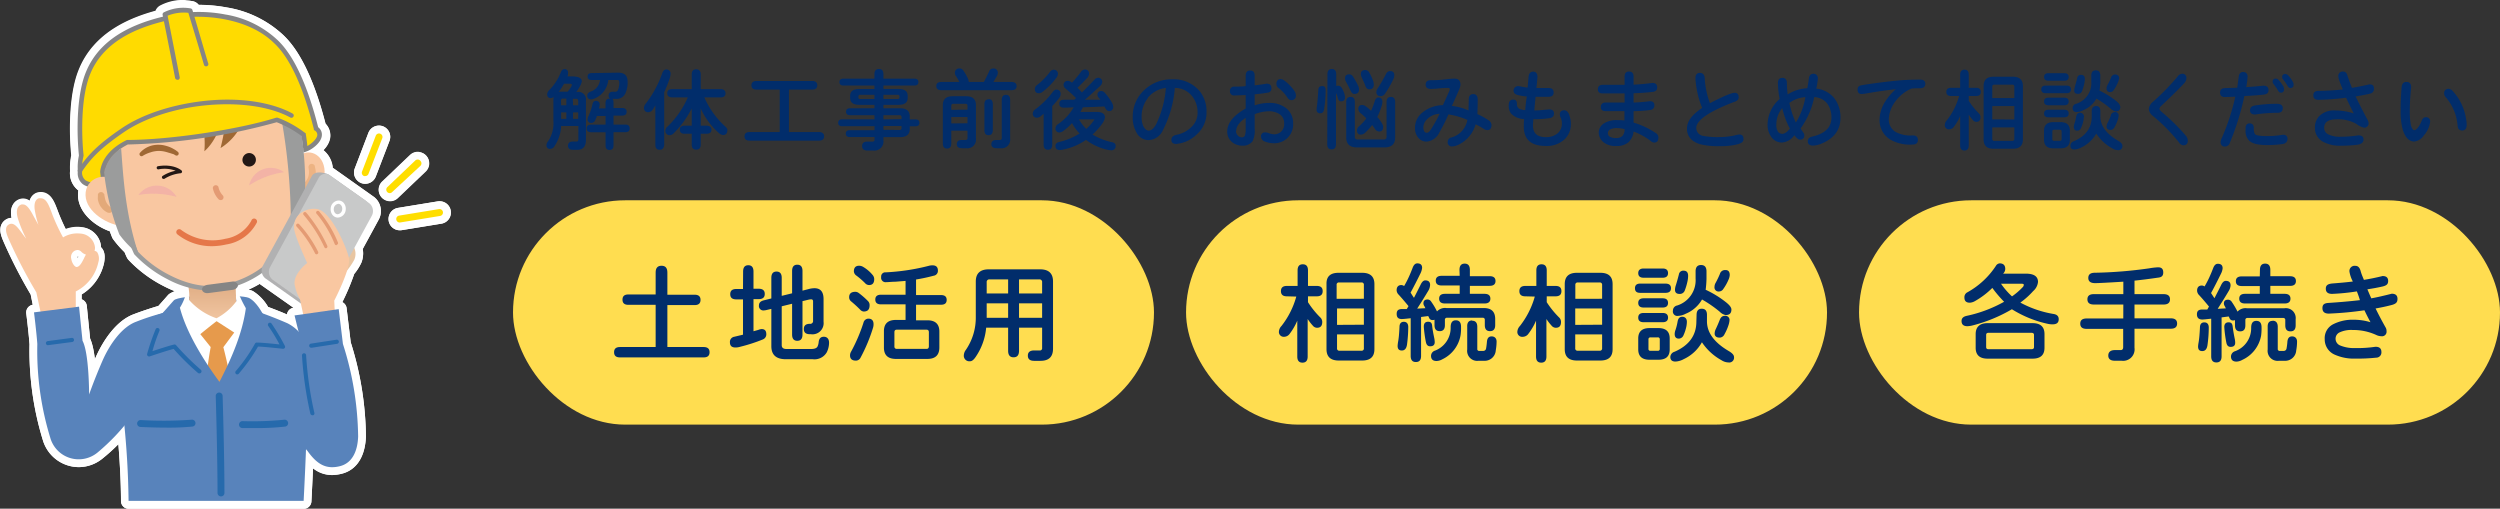 <svg xmlns="http://www.w3.org/2000/svg" xmlns:xlink="http://www.w3.org/1999/xlink" width="481.66" height="98" viewBox="0 0 481.66 98"><rect x="0" y="0" width="481.66" height="98" fill="#333333" stroke="none"/><defs><style>.cls-1{fill:#ffdd50;}.cls-2{fill:#012d6b;}.cls-3{fill:#fff;}.cls-4{fill:none;stroke:#fff;stroke-linecap:round;stroke-linejoin:round;stroke-width:3px;}.cls-5{fill:#f9c7a1;}.cls-6{fill:#5883bb;}.cls-7{fill:#266aac;}.cls-8{fill:url(#linear-gradient);}.cls-9{fill:#e69a4c;}.cls-10{fill:#9f6834;}.cls-11{fill:#e49b74;}.cls-12{fill:#efa5aa;opacity:0.6;}.cls-13{fill:#edb383;}.cls-14{fill:#9b9c9c;}.cls-15{fill:#ffdb00;}.cls-16{fill:#858585;}.cls-17{fill:#e3a979;}.cls-18{fill:#e57749;}.cls-19{fill:#231815;}.cls-20{fill:#e8c5a1;}.cls-21{fill:#b1b1b2;}.cls-22{fill:#c8c9c9;}.cls-23{fill:#ffde00;}</style><linearGradient id="linear-gradient" x1="40.91" y1="54.87" x2="40.91" y2="61.83" gradientUnits="userSpaceOnUse"><stop offset="0" stop-color="#e0ae85"/><stop offset="1" stop-color="#f1c6a2"/></linearGradient></defs><g id="レイヤー_2" data-name="レイヤー 2"><g id="フッター"><rect class="cls-1" x="98.84" y="38.59" width="123.49" height="43.22" rx="21.61"/><path class="cls-2" d="M126.32,58.73h-5.26c-.76,0-1.13-.33-1.13-1s.37-1,1.13-1h5.26V52.5c0-.87.37-1.3,1.13-1.3s1.13.43,1.13,1.3v4.28h5.26c.75,0,1.13.33,1.13,1s-.38,1-1.13,1h-5.26v8.08h7c.75,0,1.13.33,1.13,1s-.38,1-1.13,1H119.44c-.75,0-1.13-.32-1.13-1s.38-1,1.13-1h6.88Z"/><path class="cls-2" d="M143.17,52.32c0-.81.34-1.22,1-1.22s1,.41,1,1.22v3.31h1c.78,0,1.17.33,1.17,1s-.39,1-1.17,1h-1v6.19l.93-.26a2,2,0,0,1,.63-.16c.61,0,.91.31.91,1a1.05,1.05,0,0,1-.67,1,32,32,0,0,1-4.36,1.41,3.21,3.21,0,0,1-.91.14c-.72,0-1.07-.33-1.07-1a1,1,0,0,1,.84-1.07l1.68-.4v-6.8h-1.29c-.78,0-1.17-.32-1.17-1s.39-1,1.17-1h1.29Zm5.44,1.21c0-.81.34-1.21,1-1.21s1,.4,1,1.21V57l2-.49V52.21c0-.8.33-1.21,1-1.21s1,.41,1,1.21V56l1.43-.37a4.47,4.47,0,0,1,.89-.1q1.74,0,1.74,2.1V62a2.15,2.15,0,0,1-2.46,2.39h-.17c-.78,0-1.17-.33-1.17-1s.39-1,1.17-1a.54.54,0,0,0,.61-.61V58.08c0-.27-.12-.41-.36-.41a2.59,2.59,0,0,0-.57.08l-1.11.27v6.43c0,.81-.34,1.21-1,1.21s-1-.4-1-1.21V58.52l-2,.49v7.5c0,.49.31.73.93.73h4.72c.67,0,1.09-.16,1.25-.49a2.49,2.49,0,0,0,.22-.87c.08-.68.41-1,1-1s1,.39,1,1.15a4.21,4.21,0,0,1-.44,1.84,2.72,2.72,0,0,1-2.69,1.34H151.4c-1.86,0-2.79-.84-2.79-2.51V59.51l-.89.21a2.21,2.21,0,0,1-.5.08.85.85,0,0,1-1-.95c0-.52.32-.85,1-1l1.39-.35Z"/><path class="cls-2" d="M167.22,58a1.06,1.06,0,0,1,.32.81c0,.81-.37,1.21-1.13,1.21a1,1,0,0,1-.65-.32A22.72,22.72,0,0,0,164,58.08a1,1,0,0,1-.4-.81c0-.7.4-1.05,1.21-1.05a1.09,1.09,0,0,1,.65.24A15.67,15.67,0,0,1,167.22,58Zm.08,3.39c.65,0,1,.36,1,1.06a2.32,2.32,0,0,1-.08.64,31.82,31.82,0,0,1-2.43,5.83,1,1,0,0,1-.89.56c-.75,0-1.13-.35-1.13-1a1.39,1.39,0,0,1,.16-.65,32,32,0,0,0,2.43-5.66A1,1,0,0,1,167.3,61.39Zm.89-8.33a1.24,1.24,0,0,1,.24.71c0,.77-.33,1.15-1,1.15a1.05,1.05,0,0,1-.77-.38A15.09,15.09,0,0,0,165,53.1a1.09,1.09,0,0,1-.49-.81c0-.72.34-1.09,1-1.09a1.51,1.51,0,0,1,.77.21A6.89,6.89,0,0,1,168.19,53.06ZM179,51.2a2.49,2.49,0,0,1,.64-.08c.71,0,1.06.33,1.06,1a.94.94,0,0,1-.81,1,34.17,34.17,0,0,1-3.4.73v3h4.81c.73,0,1.09.31,1.09.93s-.36.93-1.09.93h-4.81v3h2.18c1.54,0,2.31.73,2.31,2.18v3.05c0,1.47-.77,2.21-2.31,2.21h-6.06q-2.31,0-2.31-2.19V63.82c0-1.45.77-2.18,2.31-2.18h1.86v-3h-4.73c-.73,0-1.1-.31-1.1-.93s.37-.93,1.1-.93h4.73V54.12l-2,.16c-.66,0-1.23.08-1.7.08a.86.86,0,0,1-1-1,.8.8,0,0,1,.89-.89A41.07,41.07,0,0,0,179,51.2Zm-6.68,15.53a.43.43,0,0,0,.45.49h5.74q.45,0,.45-.51V64q0-.48-.45-.48h-5.74q-.45,0-.45.48Z"/><path class="cls-2" d="M200.38,51.89c1.67,0,2.5.78,2.5,2.35V67.18c0,1.56-.8,2.34-2.42,2.34h-1.22c-.8,0-1.21-.33-1.21-1s.41-1,1.21-1h1.06a.42.42,0,0,0,.48-.48V63.13h-4.45v4.45q0,1.26-1.05,1.26t-1.05-1.26V63.13H190a11.82,11.82,0,0,1-2,5.6c-.38.58-.74.87-1.09.87a1.07,1.07,0,0,1-1.21-1.21,1.83,1.83,0,0,1,.4-1,11,11,0,0,0,1.9-6.35V54.24c0-1.57.84-2.35,2.51-2.35Zm-6.15,1.94h-3.56a.5.5,0,0,0-.57.57v2.14h4.13Zm0,7.4V58.44H190.1v2.79Zm6.55-4.69V54.4a.5.5,0,0,0-.57-.57h-3.88v2.71Zm0,4.69V58.44h-4.45v2.79Z"/><rect class="cls-1" x="228.51" y="38.59" width="123.49" height="43.22" rx="21.61"/><path class="cls-2" d="M247.92,57.09c-.75,0-1.13-.33-1.13-1s.38-1,1.13-1H250v-3q0-1.17,1-1.17c.67,0,1,.39,1,1.17v3h1.7c.75,0,1.13.32,1.13,1s-.38,1-1.13,1h-1.7v1.13a17,17,0,0,0,2.34,2.91,1.2,1.2,0,0,1,.41.89c0,.76-.33,1.13-1,1.13a1.06,1.06,0,0,1-.81-.4,10.34,10.34,0,0,1-1-1.29v7.23c0,.79-.34,1.18-1,1.18s-1-.39-1-1.18V61.78a11.58,11.58,0,0,1-1.45,2.51,1.35,1.35,0,0,1-1.09.6.93.93,0,0,1-1-1,1.7,1.7,0,0,1,.5-1.09,16.17,16.17,0,0,0,2.85-5.66Zm10-4.53h4.53c1.56,0,2.35.73,2.35,2.18V67.28c0,1.45-.79,2.18-2.35,2.18h-4.53c-1.56,0-2.35-.73-2.35-2.18V54.74C255.52,53.29,256.31,52.56,257.87,52.56Zm4.85,5V54.9a.42.42,0,0,0-.48-.48H258a.42.42,0,0,0-.48.48v2.67Zm0,5V59.43h-5.17v3.16Zm0,1.86h-5.17v2.67a.42.42,0,0,0,.48.48h4.21a.42.42,0,0,0,.48-.48Z"/><path class="cls-2" d="M272.15,51.63c.22-.6.52-.89.91-.89q.93,0,.93.87a3.17,3.17,0,0,1-.32,1.07c-.63,1.29-1.27,2.53-1.9,3.7.23.36.44.71.65,1q.72-1.39,1.29-2.55c.26-.54.55-.81.89-.81.62,0,.93.3.93.89a2.42,2.42,0,0,1-.32,1.06c-.64,1.07-1.36,2.24-2.17,3.49l1.58-.08-.18-.38a1,1,0,0,1-.2-.53c0-.51.26-.77.8-.77a.84.84,0,0,1,.71.43A13.08,13.08,0,0,1,276.86,60a2.1,2.1,0,0,1,1.82-.65h7.2c1.46,0,2.19.7,2.19,2.11v1.17c0,.78-.33,1.17-1,1.17s-1-.39-1-1.17v-1a.37.37,0,0,0-.41-.41h-6.87a.37.37,0,0,0-.41.41v1c0,.78-.32,1.17-1,1.17s-1-.39-1-1.17V61.6a1.12,1.12,0,0,1-.38.06.66.66,0,0,1-.67-.45l-.16-.32-1.38.18v7.5c0,.78-.32,1.18-1,1.18s-1-.4-1-1.18V61.31c-.93.11-1.5.16-1.7.16-.7,0-1-.32-1-1s.34-.9,1-.93l.95,0,.33-.56c-.66-.81-1.29-1.54-1.88-2.19a1.26,1.26,0,0,1-.41-.87c0-.64.31-1,.93-1a1,1,0,0,1,.51.19C271.22,53.93,271.72,52.76,272.15,51.63ZM269.63,63c0-.67.31-1,.84-1s.85.34.85,1a26.71,26.71,0,0,1-.24,3.4c-.12.75-.44,1.13-1,1.13s-.81-.3-.81-.89a6.62,6.62,0,0,1,.08-.73C269.49,65.23,269.57,64.26,269.63,63Zm4.69-.08c0-.62.27-.93.83-.93s.73.28.78.83.22,1.48.41,2.37a4.48,4.48,0,0,1,.08.72c0,.54-.3.81-.89.81q-.64,0-.81-.81A23,23,0,0,1,274.32,63Zm5.17.12c0-.89.33-1.33,1-1.33s1,.42,1,1.27a9.72,9.72,0,0,1-.08,1.54,6.33,6.33,0,0,1-3.54,4.71,2.36,2.36,0,0,1-1.09.32c-.71,0-1.07-.32-1.07-1a1.08,1.08,0,0,1,.77-1A4.69,4.69,0,0,0,279.49,63.07ZM281.19,52c0-.81.34-1.21,1-1.21s1,.4,1,1.21v1.21H287c.75,0,1.13.31,1.13.93s-.38.93-1.13.93h-3.81v1.54H286q1.14,0,1.14.93t-1.14.93h-7.6c-.75,0-1.13-.31-1.13-.93s.38-.93,1.13-.93h2.83V55h-3.48c-.75,0-1.13-.31-1.13-.93s.38-.93,1.13-.93h3.48Zm2.43,9.79c.65,0,1,.39,1,1.17v4.25a.35.35,0,0,0,.4.4h.73a.55.55,0,0,0,.57-.5c.06-.34.12-.77.16-1.3.07-.69.37-1,.91-1s.95.35.95,1a10.56,10.56,0,0,1-.16,1.7,2.14,2.14,0,0,1-2.27,2h-1.05a1.93,1.93,0,0,1-2.18-2.18V62.91C282.65,62.13,283,61.74,283.62,61.74Z"/><path class="cls-2" d="M293.87,57.09c-.76,0-1.14-.33-1.14-1s.38-1,1.14-1H296v-3c0-.78.34-1.17,1-1.17s1,.39,1,1.17v3h1.7c.75,0,1.13.32,1.13,1s-.38,1-1.13,1H298v1.13a17.5,17.5,0,0,0,2.35,2.91,1.19,1.19,0,0,1,.4.89c0,.76-.32,1.13-1,1.13a1.06,1.06,0,0,1-.81-.4,10.34,10.34,0,0,1-1-1.29v7.23c0,.79-.34,1.18-1,1.18s-1-.39-1-1.18V61.78a11.56,11.56,0,0,1-1.46,2.51,1.35,1.35,0,0,1-1.09.6.93.93,0,0,1-1.05-1,1.75,1.75,0,0,1,.5-1.09,16.34,16.34,0,0,0,2.86-5.66Zm9.94-4.53h4.53c1.57,0,2.35.73,2.35,2.18V67.28c0,1.45-.78,2.18-2.35,2.18h-4.53c-1.56,0-2.34-.73-2.34-2.18V54.74C301.47,53.29,302.25,52.56,303.81,52.56Zm4.86,5V54.9a.43.43,0,0,0-.49-.48H304a.43.43,0,0,0-.49.48v2.67Zm0,5V59.43h-5.18v3.16Zm0,1.86h-5.18v2.67a.43.43,0,0,0,.49.48h4.2a.43.43,0,0,0,.49-.48Z"/><path class="cls-2" d="M321.94,55.53c0,.59-.35.89-1.06.89H316c-.7,0-1-.3-1-.89s.35-.89,1-.89h4.85C321.59,54.64,321.94,54.94,321.94,55.53Zm-5.26-3.8h3.64c.7,0,1.05.3,1.05.89s-.35.89-1.05.89h-3.64c-.7,0-1.05-.3-1.05-.89S316,51.73,316.68,51.73Zm0,5.74h3.64c.7,0,1.05.3,1.05.89s-.35.89-1.05.89h-3.64c-.7,0-1.05-.3-1.05-.89S316,57.47,316.68,57.47Zm0,4.61c-.7,0-1.05-.29-1.05-.89s.35-.89,1.05-.89h3.64c.7,0,1.05.3,1.05.89s-.35.89-1.05.89Zm1.13,1.13h1.7c1.46,0,2.18.68,2.18,2v2.1c0,1.35-.72,2-2.18,2h-1.7c-1.46,0-2.18-.67-2.18-2v-2.1C315.63,63.89,316.35,63.21,317.81,63.21ZM319.35,65H318a.36.36,0,0,0-.4.41v1.78a.35.35,0,0,0,.4.4h1.38a.35.35,0,0,0,.4-.4V65.4A.36.36,0,0,0,319.35,65Zm7.52-4.34c0-.79.34-1.18,1-1.18s1,.39,1,1.18V61.9c0,2.18,1.4,4.1,4.21,5.74.64.38,1,.76,1,1.13A.93.93,0,0,1,333,69.83a2.53,2.53,0,0,1-1.3-.41,10.78,10.78,0,0,1-3.8-3.48,7.73,7.73,0,0,1-3.48,3.24,3.8,3.8,0,0,1-1.61.48c-.65,0-1-.29-1-.89a1.12,1.12,0,0,1,.81-1q4.21-1.83,4.21-5.82Zm5.9-2.23c.54.46.81.86.81,1.21,0,.71-.37,1.06-1.13,1.06a2.27,2.27,0,0,1-1.13-.65,23.36,23.36,0,0,0-3.4-2.35,6.43,6.43,0,0,1-3.15,2.75,3.53,3.53,0,0,1-1.46.41.86.86,0,0,1-1-1,1,1,0,0,1,.81-1,5.09,5.09,0,0,0,3.56-5.18V52.27c0-.8.35-1.21,1.05-1.21s1.05.41,1.05,1.21v1.46a20.73,20.73,0,0,1-.16,2.1A19.47,19.47,0,0,1,332.77,58.42ZM325,62a5,5,0,0,1-.08.81,7.67,7.67,0,0,1-.57,1.78,1,1,0,0,1-.89.65c-.54,0-.81-.3-.81-.89a2.31,2.31,0,0,1,.17-.81,10.65,10.65,0,0,0,.4-1.62c.11-.59.4-.89.89-.89S325,61.33,325,62Zm-2.1-7.12c.17-.55.36-1.22.56-2a.84.84,0,0,1,.89-.73c.6,0,.89.33.89,1a5.45,5.45,0,0,1-.16,1.22,11.19,11.19,0,0,1-.49,1.61,1,1,0,0,1-1,.65c-.59,0-.88-.27-.88-.81A3,3,0,0,1,322.91,54.86ZM333.26,53a2.57,2.57,0,0,1-.24.89,9.17,9.17,0,0,1-1,1.78,1,1,0,0,1-.81.49.79.79,0,0,1-.89-.89,1.63,1.63,0,0,1,.24-.81,17.18,17.18,0,0,0,.81-1.7,1,1,0,0,1,1-.73C333,52,333.26,52.36,333.26,53Zm-1.94,8.66c.2-.54.52-.81,1-.81a.79.79,0,0,1,.89.89,3.69,3.69,0,0,1-.16.81,9.69,9.69,0,0,1-.81,1.86,1.07,1.07,0,0,1-.89.64c-.65,0-1-.27-1-.8a2.09,2.09,0,0,1,.24-.89C330.87,62.75,331.12,62.18,331.32,61.66Z"/><rect class="cls-1" x="358.17" y="38.59" width="123.49" height="43.22" rx="21.61"/><path class="cls-2" d="M386.34,51.83a1.3,1.3,0,0,1-.16.57,1.65,1.65,0,0,1-.25.32h4.35c1.58,0,2.37.53,2.37,1.6a2.68,2.68,0,0,1-.93,1.76,15.35,15.35,0,0,1-2.47,2.22,20.36,20.36,0,0,0,6.39,2.19c.65.1,1,.43,1,1,0,.7-.4,1-1.21,1a4.2,4.2,0,0,1-.81-.08,21.74,21.74,0,0,1-7-2.83,29,29,0,0,1-7.7,3.15,4.8,4.8,0,0,1-.87.12c-.76,0-1.13-.35-1.13-1,0-.53.32-.85,1-1a25.59,25.59,0,0,0,7.2-2.71,24.15,24.15,0,0,1-2.27-2.67A15.52,15.52,0,0,1,380.52,58a2.25,2.25,0,0,1-1,.32c-.7,0-1.05-.32-1.05-1a1.05,1.05,0,0,1,.57-1,15.6,15.6,0,0,0,5.5-5.1.92.92,0,0,1,.81-.48C386,50.78,386.34,51.13,386.34,51.83Zm-3.4,10.43h8.66c1.53,0,2.3.71,2.3,2.11V67c0,1.4-.77,2.1-2.3,2.1h-8.66c-1.53,0-2.3-.7-2.3-2.1V64.37C380.64,63,381.41,62.26,382.94,62.26Zm-.28,2.27v2.35c0,.26.15.4.44.4h8.29c.33,0,.49-.14.49-.4V64.53c0-.27-.16-.41-.49-.41H383.1C382.81,64.12,382.66,64.26,382.66,64.53Zm5-7.44a13.27,13.27,0,0,0,2-1.72.69.69,0,0,0,.25-.51c0-.13-.16-.2-.49-.2h-3.9A14.27,14.27,0,0,0,387.63,57.09Z"/><path class="cls-2" d="M409.09,58.67h-5.7c-.81,0-1.22-.34-1.22-1s.41-1,1.22-1h5.7v-2.4c-3,.19-4.86.28-5.44.28-.88,0-1.31-.34-1.31-1s.41-1,1.25-1a83.6,83.6,0,0,0,10.47-.85,13.15,13.15,0,0,1,1.72-.2c.69,0,1,.32,1,1s-.35.94-1.07,1q-2.37.35-4.47.57v2.6h5.62c.81,0,1.22.34,1.22,1s-.41,1-1.22,1h-5.62v2.66h7c.81,0,1.21.34,1.21,1s-.4,1-1.21,1h-7V67a2.21,2.21,0,0,1-2.5,2.5h-1.3c-.83,0-1.25-.35-1.25-1s.42-1.05,1.25-1.05h1.13c.33,0,.49-.19.49-.57V63.36H402c-.81,0-1.21-.34-1.21-1s.4-1,1.21-1h7.08Z"/><path class="cls-2" d="M426.38,51.71c.21-.59.52-.89.91-.89q.93,0,.93.87a3,3,0,0,1-.33,1.07c-.63,1.29-1.26,2.53-1.9,3.7l.65,1c.48-.93.92-1.78,1.29-2.54.26-.54.56-.81.89-.81.62,0,.93.29.93.89a2.29,2.29,0,0,1-.32,1c-.63,1.08-1.36,2.24-2.16,3.5l1.57-.09-.18-.38a1.13,1.13,0,0,1-.2-.53c0-.51.27-.76.81-.76a.84.84,0,0,1,.71.42,15.23,15.23,0,0,1,1.11,1.88,2.08,2.08,0,0,1,1.82-.65h7.2a1.9,1.9,0,0,1,2.18,2.11v1.17c0,.78-.32,1.17-1,1.17s-1-.39-1-1.17v-1a.37.37,0,0,0-.41-.41h-6.87a.37.37,0,0,0-.41.41v1c0,.78-.32,1.17-1,1.17s-1-.39-1-1.17V61.68a1,1,0,0,1-.38.06.67.67,0,0,1-.67-.45l-.16-.32-1.37.18v7.5c0,.79-.33,1.18-1,1.18s-1-.39-1-1.18V61.4c-.93.1-1.49.16-1.69.16-.71,0-1.06-.33-1.06-1s.34-.91,1-.93l1,0,.32-.57c-.66-.81-1.29-1.54-1.88-2.18a1.3,1.3,0,0,1-.41-.87c0-.65.31-1,.93-1a1,1,0,0,1,.51.18C425.45,54,425.94,52.84,426.38,51.71Zm-2.53,11.4c0-.67.31-1,.85-1s.85.34.85,1a25.1,25.1,0,0,1-.25,3.4c-.12.76-.44,1.13-1,1.13s-.81-.29-.81-.89a5.15,5.15,0,0,1,.09-.72C423.71,65.31,423.79,64.34,423.85,63.11Zm4.69-.08c0-.62.28-.93.83-.93s.73.28.79.83.21,1.48.4,2.37a3.65,3.65,0,0,1,.08.73c0,.54-.29.8-.89.8-.43,0-.7-.26-.81-.8A23.06,23.06,0,0,1,428.54,63Zm5.18.12c0-.89.32-1.33,1-1.33s1,.42,1,1.27a11,11,0,0,1-.08,1.54A6.38,6.38,0,0,1,432,69.34a2.42,2.42,0,0,1-1.09.33c-.72,0-1.08-.33-1.08-1a1.1,1.1,0,0,1,.77-1A4.7,4.7,0,0,0,433.72,63.15ZM435.41,52c0-.81.34-1.21,1-1.21s1,.4,1,1.21v1.22h3.8c.75,0,1.13.31,1.13.93s-.38.93-1.13.93h-3.8v1.53h2.75c.75,0,1.13.31,1.13.93s-.38.93-1.13.93h-7.61c-.75,0-1.13-.31-1.13-.93s.38-.93,1.13-.93h2.83V55.11h-3.47q-1.14,0-1.14-.93t1.14-.93h3.47Zm2.43,9.79c.65,0,1,.39,1,1.17v4.25a.36.36,0,0,0,.41.4h.72a.55.55,0,0,0,.57-.5,10.68,10.68,0,0,0,.16-1.3c.07-.68.37-1,.91-1s.95.35.95,1a9.45,9.45,0,0,1-.16,1.7,2.13,2.13,0,0,1-2.26,2h-1.06a1.93,1.93,0,0,1-2.18-2.18V63C436.87,62.21,437.19,61.82,437.84,61.82Z"/><path class="cls-2" d="M454.08,56.14a40.3,40.3,0,0,1-4.77.48c-.81,0-1.21-.33-1.21-1s.4-.91,1.21-1c1.43-.11,2.77-.23,4-.38a6.17,6.17,0,0,1-.65-1.88,1,1,0,0,1,1.15-1.14c.49,0,.82.33,1,1s.4,1.11.63,1.7c1.16-.19,2.36-.43,3.6-.74.71,0,1.07.31,1.07.95s-.32.86-1,1.05c-1,.23-2,.41-3,.56q.35.84.75,1.74c1.1-.2,2.41-.5,3.94-.89.74,0,1.11.33,1.11,1s-.32.93-1,1.14c-1,.27-2.06.5-3.22.7.56,1.15,1.2,2.37,1.93,3.66a1.27,1.27,0,0,1,.18.69.88.88,0,0,1-1,1,2.41,2.41,0,0,1-.89-.2,10.55,10.55,0,0,0-4.61-1,5.33,5.33,0,0,0-2.59.48,1.34,1.34,0,0,0-.73,1.22,1.41,1.41,0,0,0,.81,1.25,7,7,0,0,0,3,.53,23.51,23.51,0,0,0,3.88-.25q1.14,0,1.14,1a1,1,0,0,1-1,1.1,34.49,34.49,0,0,1-4,.18,9,9,0,0,1-3.92-.73,3.19,3.19,0,0,1-2-3,3,3,0,0,1,1.55-2.85,8.25,8.25,0,0,1,4-.91,11.15,11.15,0,0,1,3.27.48c-.39-.71-.78-1.48-1.17-2.3a64,64,0,0,1-6.87.64c-.81,0-1.22-.35-1.22-1.05s.35-.93,1.06-1c2.07-.13,4.13-.31,6.16-.54Q454.43,57,454.08,56.14Z"/><path class="cls-2" d="M109.34,14.72h.83q1.92,0,1.92.93a2.24,2.24,0,0,1-.26.79,6.64,6.64,0,0,1-.8,1.27h.2a1.46,1.46,0,0,1,1.66,1.66v7.57c0,1.28-.55,1.92-1.66,1.92h-.86c-.62,0-.93-.26-.93-.79s.31-.8.93-.8h.73c.22,0,.33-.16.33-.47V24.28h-3.32a7.54,7.54,0,0,1-1.36,4,.92.92,0,0,1-.73.4.64.64,0,0,1-.73-.73,1.21,1.21,0,0,1,.33-.76,6.27,6.27,0,0,0,1-3.89V19.37a2.75,2.75,0,0,1,.06-.72.85.85,0,0,1-.53.25c-.48,0-.73-.25-.73-.76a1.22,1.22,0,0,1,.4-.78,10.08,10.08,0,0,0,2.23-3.44q.23-.6.69-.6a.62.62,0,0,1,.7.7A1.85,1.85,0,0,1,109.34,14.72Zm-1.75,3a3.32,3.32,0,0,1,.72-.06h1.06a7.6,7.6,0,0,0,.66-.93.88.88,0,0,0,.14-.34c0-.17-.11-.26-.34-.26h-1.16A11.56,11.56,0,0,1,107.59,17.77Zm.52,2.56h1V19h-.7c-.22,0-.33.16-.33.47Zm0,2.62h1V21.66h-1Zm2.29-2.62h1V19.5c0-.31-.11-.47-.33-.47h-.7Zm0,2.62h1V21.66h-1Zm8.73-8.9c1.2,0,1.79.58,1.79,1.73a5,5,0,0,1-.46,2.32,1.83,1.83,0,0,1-1.79,1h-.73c.17,0,.26.3.26.76v1h1.66c.58,0,.87.25.87.73s-.29.73-.87.73H118.2V24h2.26c.58,0,.86.25.86.74s-.28.73-.86.73H118.2V28c0,.6-.25.9-.76.9s-.77-.3-.77-.9V25.48h-2.78c-.58,0-.87-.25-.87-.73s.29-.74.87-.74h2.78V22.35H115a4.69,4.69,0,0,1-.39.93.76.76,0,0,1-.67.4.64.64,0,0,1-.73-.73,1.84,1.84,0,0,1,.2-.66,10.83,10.83,0,0,0,.73-2.19c.1-.45.32-.67.67-.67s.73.22.73.67a2.64,2.64,0,0,1-.14.79h1.26v-1c0-.59.26-.89.77-.89h.16q-.33-.12-.33-.6c0-.49.29-.73.87-.73h.39a.53.53,0,0,0,.54-.33,3.87,3.87,0,0,0,.26-1.4c0-.35-.11-.53-.33-.53h-1.79a4.32,4.32,0,0,1-2.49,3.5,1.94,1.94,0,0,1-.8.24.68.68,0,0,1-.76-.78q0-.46.63-.72a2.62,2.62,0,0,0,1.82-2.24H114c-.53,0-.79-.22-.79-.66s.26-.67.79-.67Z"/><path class="cls-2" d="M127.09,28.86c-.55,0-.83-.33-.83-1V20.31a9.27,9.27,0,0,1-.53.85,1,1,0,0,1-.79.46.78.78,0,0,1-.87-.89,1.37,1.37,0,0,1,.37-.8,20.62,20.62,0,0,0,3.12-5.74c.17-.53.42-.8.75-.8a.78.78,0,0,1,.88.88,3.59,3.59,0,0,1-.22,1,23.05,23.05,0,0,1-1,2.49V27.87C127.92,28.53,127.65,28.86,127.09,28.86Zm2.46-10.09c-.64,0-1-.27-1-.8s.32-.8,1-.8h3.72V14.35c0-.68.29-1,.86-1s.87.35.87,1v2.82h3.78c.64,0,1,.27,1,.8s-.32.8-1,.8h-3.07a16.23,16.23,0,0,0,4,5.58c.28.25.43.47.43.66,0,.69-.28,1-.85,1a1.33,1.33,0,0,1-.83-.42A13.93,13.93,0,0,1,135,20.89v3.32h1.07c.64,0,1,.26,1,.78s-.31.78-1,.78H135v2.06c0,.69-.29,1-.87,1s-.86-.34-.86-1V25.77h-1.35c-.63,0-.94-.26-.94-.78s.31-.78.94-.78h1.35V20.89a18.19,18.19,0,0,1-3.42,4.73,1.11,1.11,0,0,1-.76.42.8.8,0,0,1-.9-.9,1.07,1.07,0,0,1,.46-.79,17.31,17.31,0,0,0,3.86-5.58Z"/><path class="cls-2" d="M150.22,17.26h-4.45c-.66,0-1-.28-1-.83s.34-.83,1-.83h10.69c.67,0,1,.27,1,.83s-.33.83-1,.83H152v8.18h5.78c.66,0,1,.28,1,.83s-.34.83-1,.83H144.44c-.66,0-1-.27-1-.83s.33-.83,1-.83h5.78Z"/><path class="cls-2" d="M168.47,22.19h-4.68c-.53,0-.79-.22-.79-.67s.26-.66.79-.66h4.68V20.2h-2.88c-1.2,0-1.8-.45-1.8-1.33v-.4c0-.89.6-1.33,1.8-1.33h2.88v-.66h-5.94c-.53,0-.8-.22-.8-.67s.27-.66.8-.66h5.94v-.86c0-.67.29-1,.87-1s.86.33.86,1v.86h5.94c.54,0,.8.22.8.66s-.26.67-.8.67H170.2v.66h2.89c1.2,0,1.79.44,1.79,1.33v.4c0,.88-.59,1.33-1.79,1.33H170.2v.66h3.22q1.86,0,1.86,1.59V23h1.06c.53,0,.8.22.8.67s-.27.66-.8.66h-1.06v.5q0,1.59-1.86,1.59H170.2V27a1.76,1.76,0,0,1-2,2h-1.1c-.66,0-1-.29-1-.86s.33-.86,1-.86h1a.35.35,0,0,0,.39-.4v-.47h-4.74c-.53,0-.8-.22-.8-.66s.27-.67.8-.67h4.74v-.76h-6.2c-.54,0-.8-.22-.8-.66s.26-.67.8-.67h6.2Zm-2.75-3.92a.29.29,0,0,0-.33.33v.14a.29.29,0,0,0,.33.33h2.75v-.8Zm7.24.8a.29.29,0,0,0,.33-.33V18.6a.29.29,0,0,0-.33-.33H170.2v.8Zm.73,3.88v-.36a.35.35,0,0,0-.4-.4H170.2V23Zm-.4,2.09a.35.35,0,0,0,.4-.39v-.37H170.2V25Z"/><path class="cls-2" d="M184.16,14.62a.9.9,0,0,1-.18-.5.81.81,0,0,1,.9-.93.79.79,0,0,1,.66.32,8.63,8.63,0,0,1,1,1.77,2.56,2.56,0,0,1,.11.5h2.91c.36-.66.7-1.33,1-2a.81.81,0,0,1,.8-.58.78.78,0,0,1,.88.88,1.34,1.34,0,0,1-.17.58c-.2.36-.43.73-.68,1.13h3.47c.64,0,1,.27,1,.8s-.32.79-1,.79H181.39c-.64,0-1-.26-1-.79s.32-.8,1-.8h3.45C184.63,15.38,184.4,15,184.16,14.62Zm-.88,13c0,.65-.27,1-.81,1s-.82-.33-.82-1V20.26c0-1.15.64-1.72,1.9-1.72h2.59c1.26,0,1.89.57,1.89,1.72V26.7a1.66,1.66,0,0,1-1.89,1.86h-.8c-.64,0-1-.26-1-.79s.32-.8,1-.8H186a.35.35,0,0,0,.4-.4V25.18h-3.12Zm3.12-6.49V20.4a.35.35,0,0,0-.4-.4h-2.32a.35.35,0,0,0-.4.4v.76Zm0,2.62V22.55h-3.12v1.23Zm4.07-4.65c.54,0,.81.33.81,1v4.95c0,.65-.27,1-.81,1s-.81-.33-.81-1V20.11C189.66,19.46,189.93,19.13,190.47,19.13ZM193,26.57v-7.3c0-.66.27-1,.81-1s.81.32.81,1V26.7a1.66,1.66,0,0,1-1.89,1.86H192c-.64,0-1-.26-1-.79s.32-.8,1-.8h.6A.35.35,0,0,0,193,26.57Z"/><path class="cls-2" d="M200.45,22.44a1,1,0,0,1-.63.23.74.74,0,0,1-.84-.83,1,1,0,0,1,.46-.76,16,16,0,0,0,3.3-3.26c.26-.37.51-.56.75-.56.58,0,.86.3.86.89a1.4,1.4,0,0,1-.33.8,14.36,14.36,0,0,1-1.29,1.48v7.42c0,.66-.28,1-.83,1s-.83-.34-.83-1V21.92Zm1.85-8.6a.86.86,0,0,1,.66-.4.76.76,0,0,1,.86.86,1.37,1.37,0,0,1-.33.73,13.46,13.46,0,0,1-2.62,2.66,1.18,1.18,0,0,1-.73.27c-.51,0-.77-.28-.77-.84a1,1,0,0,1,.42-.73A12.91,12.91,0,0,0,202.3,13.84Zm2.69,6.9c-.6,0-.9-.25-.9-.76s.3-.76.9-.76l1.95,0,.37-.32a24.7,24.7,0,0,0-2-1.82.93.93,0,0,1-.39-.62.77.77,0,0,1,.86-.88,1.36,1.36,0,0,1,.76.35q1-1.1,1.71-2.07a.93.93,0,0,1,.75-.47c.55,0,.83.29.83.87a1.36,1.36,0,0,1-.4.79c-.56.61-1.18,1.23-1.84,1.86.29.28.57.58.86.9.83-.81,1.62-1.62,2.38-2.42a.92.92,0,0,1,.66-.4.75.75,0,0,1,.86.86,1.08,1.08,0,0,1-.33.66c-1,.93-2,1.84-3,2.71l3,0-.35-.42a.78.78,0,0,1-.23-.5.68.68,0,0,1,.78-.76.93.93,0,0,1,.63.33,10.41,10.41,0,0,1,1.43,2,1.64,1.64,0,0,1,.2.67.76.76,0,0,1-.85.86c-.22,0-.44-.17-.65-.53l-.23-.36c-1.37.07-2.74.13-4.12.16a8,8,0,0,1-.48.9h3.14c1.06,0,1.59.35,1.59,1.06a2.49,2.49,0,0,1-.39,1,12.39,12.39,0,0,1-2,2.28,11.78,11.78,0,0,0,3.72,1.48c.49.08.73.32.73.69a.77.77,0,0,1-.86.87,3.93,3.93,0,0,1-.61-.07,10.63,10.63,0,0,1-4.24-1.93A11.71,11.71,0,0,1,205,28.78a3.91,3.91,0,0,1-.8.13c-.57,0-.86-.27-.86-.81,0-.38.24-.63.73-.75A12.78,12.78,0,0,0,208,25.72a8.84,8.84,0,0,1-1.46-2,11.19,11.19,0,0,1-1.68,1.51,1.33,1.33,0,0,1-.68.29.74.74,0,0,1-.83-.85,1,1,0,0,1,.51-.76,10,10,0,0,0,3-3.23C205.88,20.73,205.26,20.74,205,20.74Zm4.3,4.1A9.87,9.87,0,0,0,210.88,23h-3A8.12,8.12,0,0,0,209.29,24.84Z"/><path class="cls-2" d="M224,25.19A3.17,3.17,0,0,1,221.22,27a2.68,2.68,0,0,1-2.34-1.62,5.62,5.62,0,0,1-.64-2.83,6.89,6.89,0,0,1,2.12-5.11,7.63,7.63,0,0,1,5.51-2.16,6.48,6.48,0,0,1,5.38,2.43,6.22,6.22,0,0,1,1.2,3.91,5.58,5.58,0,0,1-1.85,4.25,6.44,6.44,0,0,1-4,1.86c-.61,0-.92-.26-.92-.79s.38-.89,1.15-1a5.6,5.6,0,0,0,2.84-1.6,3.7,3.7,0,0,0,1.06-2.69,4.92,4.92,0,0,0-1-3.05,4.21,4.21,0,0,0-3.38-1.66A21.73,21.73,0,0,1,224,25.19Zm-2.86-6.27a5.7,5.7,0,0,0-1.19,3.58,4.37,4.37,0,0,0,.33,1.83c.32.55.67.83,1,.83.55,0,1-.4,1.46-1.21a19.36,19.36,0,0,0,1.88-7A5.14,5.14,0,0,0,221.09,18.92Z"/><path class="cls-2" d="M240,18.32c-.78,0-1.51.07-2.17.07a.76.76,0,0,1-.86-.85.76.76,0,0,1,.86-.85c.63,0,1.36,0,2.17-.1v-2c0-.67.29-1,.87-1s.86.33.86,1v1.86c.75-.09,1.52-.2,2.29-.33.62,0,.93.28.93.86a.75.75,0,0,1-.66.86c-.81.14-1.66.25-2.56.33v2.13a8.51,8.51,0,0,1,2.76-.47,5.15,5.15,0,0,1,2.89.73,3.58,3.58,0,0,1,1.76,3.19,3.62,3.62,0,0,1-3.66,3.85,4.82,4.82,0,0,1-1.86-.36,1,1,0,0,1-.66-.9.72.72,0,0,1,.8-.83,1.45,1.45,0,0,1,.54.09,3.69,3.69,0,0,0,1.18.28,2.12,2.12,0,0,0,1.07-.3,1.92,1.92,0,0,0,.86-1.76,2.06,2.06,0,0,0-.86-1.81,3.82,3.82,0,0,0-2-.58,8.43,8.43,0,0,0-2.82.56v2.82a4.68,4.68,0,0,1-.4,2.4,2.32,2.32,0,0,1-1.86.86,3.26,3.26,0,0,1-1.84-.5,2.62,2.62,0,0,1-1.19-2.22c0-1.62,1.18-3.1,3.56-4.44Zm-1.87,6.92a1.25,1.25,0,0,0,.38.9,1,1,0,0,0,.73.32.6.6,0,0,0,.6-.34,3.5,3.5,0,0,0,.16-1.18V22.7C238.79,23.5,238.17,24.35,238.17,25.24Zm8.63-10a1.23,1.23,0,0,1,.68.28,8.2,8.2,0,0,1,1.94,2,1.47,1.47,0,0,1,.29.84.82.82,0,0,1-.93.93c-.26,0-.5-.17-.73-.53A7.29,7.29,0,0,0,246.39,17a1,1,0,0,1-.47-.8C245.92,15.54,246.21,15.23,246.8,15.23Z"/><path class="cls-2" d="M255.39,18.2a22.68,22.68,0,0,1-.3,2.94c-.09.46-.32.68-.7.68a.64.64,0,0,1-.73-.73,6,6,0,0,1,.07-.66c.11-.9.19-1.93.26-3.11,0-.49.28-.74.73-.74s.68.24.68.73C255.4,17.61,255.4,17.91,255.39,18.2Zm.36-3.9c0-.65.28-1,.85-1s.84.33.84,1v2.28a.69.69,0,0,1,.34-.07.82.82,0,0,1,.66.33A5,5,0,0,1,259,18a3.19,3.19,0,0,1,.13.73c0,.53-.25.8-.75.8-.33,0-.54-.23-.64-.67a4.22,4.22,0,0,0-.34-.93v9.85c0,.65-.28,1-.84,1s-.85-.33-.85-1Zm4.48,3.21c-.29-.6-.59-1.2-.93-1.81a1.23,1.23,0,0,1-.16-.6c0-.52.27-.78.83-.78a.82.82,0,0,1,.68.4,14.73,14.73,0,0,1,1,1.77,1.57,1.57,0,0,1,.18.75c0,.58-.3.86-.9.86C260.65,18.1,260.41,17.91,260.23,17.51Zm8.57,2.16v6.8c0,1.29-.69,1.93-2.06,1.93h-5.31c-1.37,0-2.06-.64-2.06-1.93v-6.8c0-.65.28-1,.83-1s.83.32.83,1v6.67a.47.47,0,0,0,.53.53h5.05a.47.47,0,0,0,.53-.53V19.67c0-.65.28-1,.83-1S268.8,19,268.8,19.67Zm-6.64,2.15a1.13,1.13,0,0,1-.47-.79c0-.53.25-.8.73-.8a1.16,1.16,0,0,1,.73.27,6.46,6.46,0,0,1,1,.86,13.81,13.81,0,0,0,.73-1.93c.14-.44.39-.66.73-.66s.73.26.73.8a2.76,2.76,0,0,1-.13.79,13.54,13.54,0,0,1-.86,2.19,6.42,6.42,0,0,1,1,1.4,1.13,1.13,0,0,1,.14.53c0,.57-.27.86-.8.86a1,1,0,0,1-.8-.53c-.18-.25-.35-.5-.53-.73a10.79,10.79,0,0,1-1.46,1.59,1.3,1.3,0,0,1-.73.27c-.49,0-.73-.29-.73-.86a1.06,1.06,0,0,1,.46-.8,9.62,9.62,0,0,0,1.33-1.46A8.85,8.85,0,0,0,262.16,21.82Zm.16-7a1.65,1.65,0,0,1-.13-.56c0-.51.29-.77.87-.77a.88.88,0,0,1,.74.47,10.89,10.89,0,0,1,.77,1.66,2.39,2.39,0,0,1,.11.66c0,.62-.29.93-.86.93-.36,0-.61-.22-.76-.66S262.6,15.45,262.32,14.85Zm4.7-.53a.89.89,0,0,1,.78-.6c.56,0,.83.27.83.8a2.13,2.13,0,0,1-.11.61,19.94,19.94,0,0,1-1.71,3,1,1,0,0,1-.8.43.73.73,0,0,1-.83-.81,1.32,1.32,0,0,1,.27-.73A29.8,29.8,0,0,0,267,14.32Z"/><path class="cls-2" d="M279.26,17.47a1.11,1.11,0,0,0,.06-.3c0-.15-.11-.23-.33-.23s-1,0-2.19.14l-1.06.06c-.71,0-1.07-.27-1.07-.83s.34-.86,1-.86,1.48,0,2.69-.15,1.7-.15,1.89-.15c.75,0,1.13.4,1.13,1.21a3.17,3.17,0,0,1-.26.91c-.46,1.07-.92,2.11-1.4,3.13a11.16,11.16,0,0,1,3.21.88c0-.81.05-1.53.05-2.15s.28-1,.86-1,.86.35.86,1.06q0,1.36-.06,2.79a13.68,13.68,0,0,1,2.25,1.26,1.13,1.13,0,0,1,.47.83c0,.64-.27,1-.8,1a1.33,1.33,0,0,1-.73-.26,12.49,12.49,0,0,0-1.53-.86,6.23,6.23,0,0,1-3.45,4,2.86,2.86,0,0,1-1.06.26.77.77,0,0,1-.87-.88.87.87,0,0,1,.73-.85,4.27,4.27,0,0,0,3.06-3.38,14.83,14.83,0,0,0-3.65-1.06,31.56,31.56,0,0,1-1.73,3.45,3,3,0,0,1-2.46,1.79,2.06,2.06,0,0,1-1.67-.8,2.91,2.91,0,0,1-.58-1.92A3.71,3.71,0,0,1,274,21.72a6.34,6.34,0,0,1,4-1.46C278.45,19.26,278.88,18.33,279.26,17.47ZM275,22.92a2.26,2.26,0,0,0-.77,1.59,1.78,1.78,0,0,0,.17.8.58.58,0,0,0,.53.27c.24,0,.53-.27.86-.8a30.85,30.85,0,0,0,1.58-2.86A3.56,3.56,0,0,0,275,22.92Z"/><path class="cls-2" d="M294.17,18.59a10.52,10.52,0,0,1-1.71-.27c-.57-.13-.85-.42-.85-.86s.3-.87.91-.87a6.91,6.91,0,0,1,.8.14,7.43,7.43,0,0,0,1,.13c.07-.87.14-1.58.19-2.13s.35-.93.87-.93.83.34.83,1a7.65,7.65,0,0,1-.07.8c0,.4-.09.85-.13,1.36h2.32c.67,0,1,.28,1,.85s-.33.84-1,.84h-2.47c-.1.89-.18,1.76-.25,2.63a17.24,17.24,0,0,0,2.06-.14c.37,0,.64-.06.8-.06.62,0,.93.26.93.79s-.29.8-.87.9a20.82,20.82,0,0,1-3.12.2c0,.45-.07.85-.07,1.19,0,1.51.82,2.26,2.46,2.26a3.43,3.43,0,0,0,2.39-.81,2.45,2.45,0,0,0,.73-1.78,2.52,2.52,0,0,0-.25-1.19,1.94,1.94,0,0,1-.15-.58c0-.55.29-.82.87-.82.33,0,.62.22.86.67a5.13,5.13,0,0,1,.4,2,4,4,0,0,1-1.18,2.9,5,5,0,0,1-3.67,1.31q-4.21,0-4.22-3.72c0-.48,0-1,.07-1.46a3.61,3.61,0,0,1-2.52-1.06,2.47,2.47,0,0,1-.45-1.59c0-.73.28-1.1.85-1.1s.73.3.73.9a.94.94,0,0,0,.46.86,2.78,2.78,0,0,0,1.13.27C293.94,20.31,294,19.45,294.17,18.59Z"/><path class="cls-2" d="M313,14.78c0-.66.29-1,.86-1s.87.33.87,1v1.53c1.3-.06,2.51-.18,3.62-.33.62,0,.93.29.93.86s-.31.8-.92.87c-1.12.13-2.33.22-3.63.26v1.79c1.17-.05,2.21-.14,3.12-.26.6,0,.89.26.89.8a.85.85,0,0,1-.79.89,26.86,26.86,0,0,1-3.22.23v2.2a15.28,15.28,0,0,1,4.25,2,1,1,0,0,1,.54.85c0,.65-.27,1-.81,1a1.12,1.12,0,0,1-.71-.33,12.69,12.69,0,0,0-3.27-1.8,3.26,3.26,0,0,1-1,2.08,3.46,3.46,0,0,1-2.32.71,3.69,3.69,0,0,1-2.19-.53,2.45,2.45,0,0,1-1.2-2,2.08,2.08,0,0,1,1.07-1.86,4.44,4.44,0,0,1,2.45-.6,12.32,12.32,0,0,1,1.43.07v-1.8h-3.62c-.62,0-.93-.26-.93-.79s.31-.87.93-.87H313V18h-4.22c-.62,0-.93-.27-.93-.8s.31-.86.93-.86H313Zm-1.56,9.9a2.67,2.67,0,0,0-1.23.26.79.79,0,0,0-.43.68.76.76,0,0,0,.38.72,2.41,2.41,0,0,0,1.21.26,1.66,1.66,0,0,0,1.23-.43,1.88,1.88,0,0,0,.4-1.29A6.3,6.3,0,0,0,311.44,24.68Z"/><path class="cls-2" d="M326.65,15.1c0-.71.29-1.06.86-1.06s.93.38.93,1.14a16.62,16.62,0,0,0,1,4.7c2.57-1.33,4.16-2,4.74-2s.8.3.8.91c0,.34-.24.61-.73.8a34.61,34.61,0,0,0-4.2,1.84c-2.16,1.17-3.24,2.25-3.24,3.22a1.56,1.56,0,0,0,1.31,1.53,15.49,15.49,0,0,0,3.21.23,13.69,13.69,0,0,0,2.92-.33,3.88,3.88,0,0,1,.86-.17c.53,0,.8.29.8.87s-.35.75-1.06,1a13.37,13.37,0,0,1-3.52.38,14.69,14.69,0,0,1-3.8-.38c-1.67-.53-2.51-1.52-2.51-3s1-2.67,2.92-4A17.68,17.68,0,0,1,326.65,15.1Z"/><path class="cls-2" d="M342.54,16c0-.66.29-1,.86-1s.87.34.87,1a18.86,18.86,0,0,0,.15,2.19A7.78,7.78,0,0,1,348.2,17q.21-1.11.3-1.86c.07-.62.36-.93.88-.93s.86.31.86.93a14,14,0,0,1-.31,1.93,5.12,5.12,0,0,1,3.44,1.81,6,6,0,0,1,1.22,3.83c0,2.33-1.25,4-3.75,5a4.64,4.64,0,0,1-1.54.34c-.65,0-1-.28-1-.82s.31-.81.93-.93q3.62-.86,3.62-3.62a4.52,4.52,0,0,0-.8-2.72,3.45,3.45,0,0,0-2.51-1.26,15.76,15.76,0,0,1-2.64,6.07l.47.69a.93.93,0,0,1,.26.61c0,.55-.28.83-.86.83-.29,0-.64-.28-1.06-.85a3.21,3.21,0,0,1-2.39,1.41,2.44,2.44,0,0,1-1.89-.86,3.93,3.93,0,0,1-.88-2.66,6.6,6.6,0,0,1,2.32-4.86A18.93,18.93,0,0,1,342.54,16Zm.83,4.83a4.85,4.85,0,0,0-1.13,3.09,2.42,2.42,0,0,0,.33,1.48,1.09,1.09,0,0,0,.8.39c.43,0,.93-.33,1.48-1A16,16,0,0,1,343.37,20.81Zm4.47-2.11a5.65,5.65,0,0,0-3.09,1.11A16.85,16.85,0,0,0,346,23.62,13.86,13.86,0,0,0,347.84,18.7Z"/><path class="cls-2" d="M359.6,18a6.23,6.23,0,0,1-.92.11c-.53,0-.79-.28-.79-.85s.3-.76.89-.86q3-.49,6.61-.86c1.31-.13,2.82-.2,4.55-.2.64,0,1,.26,1,.8s-.32.86-1,.86-1.07,0-1.69.07a7.61,7.61,0,0,0-3.17,2.59A6,6,0,0,0,363.9,23a2.79,2.79,0,0,0,1.26,2.39,6,6,0,0,0,3.35.7c.68,0,1,.29,1,.88s-.35.88-1.07.88a7.55,7.55,0,0,1-4.32-1,4.38,4.38,0,0,1-2-3.82,6.74,6.74,0,0,1,1.13-3.52,10.65,10.65,0,0,1,2-2.32Q362.43,17.49,359.6,18Z"/><path class="cls-2" d="M375.92,18.5c-.62,0-.93-.26-.93-.79s.31-.8.93-.8h1.73V14.42c0-.64.28-1,.83-1s.83.32.83,1v2.49h1.39c.62,0,.93.26.93.8s-.31.79-.93.79h-1.39v.93a13.59,13.59,0,0,0,1.93,2.39,1,1,0,0,1,.33.73c0,.62-.27.93-.8.93a.88.88,0,0,1-.66-.33,7.53,7.53,0,0,1-.8-1.06V28c0,.64-.28,1-.83,1s-.83-.33-.83-1V22.35a9.11,9.11,0,0,1-1.2,2.06,1.08,1.08,0,0,1-.89.5.77.77,0,0,1-.87-.86,1.42,1.42,0,0,1,.42-.9,13.45,13.45,0,0,0,2.34-4.65Zm8.17-3.72h3.72c1.28,0,1.93.6,1.93,1.8V26.87c0,1.2-.65,1.79-1.93,1.79h-3.72c-1.28,0-1.92-.59-1.92-1.79V16.58Q382.17,14.78,384.09,14.78Zm4,4.12V16.71a.35.35,0,0,0-.4-.4h-3.46a.35.35,0,0,0-.39.4V18.9Zm0,4.12V20.43h-4.25V23Zm0,1.53h-4.25v2.19a.35.35,0,0,0,.39.4h3.46a.36.36,0,0,0,.4-.4Z"/><path class="cls-2" d="M399,17.22c0,.49-.29.74-.86.74h-4c-.57,0-.86-.25-.86-.74s.29-.73.86-.73h4C398.7,16.49,399,16.74,399,17.22Zm-4.31-3.12h3c.58,0,.87.25.87.73s-.29.73-.87.73h-3c-.58,0-.87-.24-.87-.73S394.1,14.1,394.68,14.1Zm0,4.72h3c.58,0,.87.24.87.73s-.29.73-.87.73h-3c-.58,0-.87-.24-.87-.73S394.1,18.82,394.68,18.82Zm0,3.78c-.58,0-.87-.24-.87-.73s.29-.73.87-.73h3c.58,0,.87.25.87.73s-.29.73-.87.73Zm.92.93H397c1.19,0,1.79.56,1.79,1.66v1.73c0,1.11-.6,1.66-1.79,1.66h-1.4c-1.19,0-1.79-.55-1.79-1.66V25.19C393.81,24.09,394.41,23.53,395.6,23.53ZM396.87,25h-1.13c-.22,0-.33.11-.33.34v1.46a.29.29,0,0,0,.33.33h1.13a.29.29,0,0,0,.33-.33V25.33C397.2,25.1,397.09,25,396.87,25ZM403,21.42c0-.64.28-1,.83-1s.83.32.83,1v1q0,2.7,3.46,4.72c.53.31.79.62.79.93a.76.76,0,0,1-.86.86,2,2,0,0,1-1.06-.33,8.71,8.71,0,0,1-3.12-2.86,6.44,6.44,0,0,1-2.86,2.66,3.06,3.06,0,0,1-1.33.4c-.53,0-.79-.24-.79-.73a.91.91,0,0,1,.66-.86Q403,25.73,403,22.45Zm4.85-1.82a1.5,1.5,0,0,1,.66,1q0,.87-.93.87a2,2,0,0,1-.93-.53A18.64,18.64,0,0,0,403.91,19a5.34,5.34,0,0,1-2.59,2.26,2.94,2.94,0,0,1-1.2.33.71.71,0,0,1-.8-.8A.82.82,0,0,1,400,20a4.17,4.17,0,0,0,2.92-4.25v-1.2c0-.66.29-1,.86-1s.87.33.87,1v1.2c0,.35-.05.93-.14,1.72A16.05,16.05,0,0,1,407.89,19.6Zm-6.37,2.92a4.13,4.13,0,0,1-.07.66,6,6,0,0,1-.47,1.47.79.79,0,0,1-.73.53c-.44,0-.66-.25-.66-.73a2,2,0,0,1,.13-.67,7.59,7.59,0,0,0,.33-1.33c.09-.48.34-.73.73-.73S401.52,22,401.52,22.52Zm-1.73-5.84c.14-.46.3-1,.46-1.66a.69.69,0,0,1,.73-.6c.49,0,.73.26.73.8a4.49,4.49,0,0,1-.13,1,8.9,8.9,0,0,1-.4,1.33.79.79,0,0,1-.79.53c-.49,0-.73-.22-.73-.66A2.35,2.35,0,0,1,399.79,16.68Zm8.5-1.53a2.17,2.17,0,0,1-.2.73,7.09,7.09,0,0,1-.8,1.46.8.8,0,0,1-.66.4.64.64,0,0,1-.73-.73,1.31,1.31,0,0,1,.2-.67,14.31,14.31,0,0,0,.66-1.39.82.82,0,0,1,.8-.6C408,14.35,408.29,14.62,408.29,15.15Zm-1.6,7.1a.86.86,0,0,1,.8-.66.64.64,0,0,1,.73.73,2.6,2.6,0,0,1-.13.67,7.67,7.67,0,0,1-.66,1.52.89.89,0,0,1-.74.53c-.53,0-.79-.22-.79-.66a1.64,1.64,0,0,1,.2-.73C406.33,23.15,406.53,22.69,406.69,22.25Z"/><path class="cls-2" d="M414,21a2,2,0,0,1,.79-1.38,45.64,45.64,0,0,0,4.72-4.83,1.19,1.19,0,0,1,.86-.58.77.77,0,0,1,.87.88,1.55,1.55,0,0,1-.47,1c-1.49,1.58-3,3-4.45,4.38a.7.7,0,0,0-.26.5c0,.15.15.36.46.63a38,38,0,0,1,4.58,4.51,1.45,1.45,0,0,1,.4,1,.77.77,0,0,1-.86.88,1,1,0,0,1-.8-.52,35,35,0,0,0-5.05-5.14A1.81,1.81,0,0,1,414,21Z"/><path class="cls-2" d="M431.31,14.87c.06-.67.35-1,.86-1s.86.31.86.91a13.91,13.91,0,0,1-.26,2c.92-.05,2-.14,3.29-.27.68,0,1,.28,1,.85s-.34.81-1,.88c-1.19.12-2.4.21-3.65.26a51.37,51.37,0,0,1-2.79,9,1,1,0,0,1-.93.73.76.76,0,0,1-.85-.86,1.72,1.72,0,0,1,.2-.74,42.67,42.67,0,0,0,2.62-8l-2,.07q-.93,0-.93-.87c0-.57.36-.86,1.06-.86l2.25-.07C431.14,16.12,431.23,15.48,431.31,14.87Zm2.12,8.9c.53,0,.8.31.8.93a2,2,0,0,0,.22,1.14c.24.26,1,.38,2.37.38a17.32,17.32,0,0,0,3-.26c.6,0,.9.26.9.79s-.31.88-.93,1a21.45,21.45,0,0,1-3,.2c-1.71,0-2.85-.28-3.44-.83a2.62,2.62,0,0,1-.71-2v-.38C432.64,24.1,432.9,23.77,433.43,23.77ZM438.68,20c.75,0,1.13.29,1.13.86s-.33.87-1,.87a29.34,29.34,0,0,0-4.31.33c-.67,0-1-.27-1-.8s.3-.83.9-.93A26.27,26.27,0,0,1,438.68,20Zm.36-4.56a7.58,7.58,0,0,1,.82,1.09,1.25,1.25,0,0,1,.2.63c0,.47-.21.7-.62.7-.22,0-.41-.16-.58-.47s-.49-.75-.76-1.11a.85.85,0,0,1-.25-.53c0-.41.22-.61.66-.61A.72.72,0,0,1,439,15.42Zm1.32-1.18a.83.83,0,0,1,.53.3,6.21,6.21,0,0,1,.84,1.17,1.26,1.26,0,0,1,.17.55c0,.46-.22.68-.66.68-.18,0-.36-.15-.54-.46a9.46,9.46,0,0,0-.76-1.11.83.83,0,0,1-.25-.54C439.69,14.44,439.91,14.24,440.36,14.24Z"/><path class="cls-2" d="M452,18.83a48.42,48.42,0,0,1-5.3.4c-.68,0-1-.28-1-.86s.32-.86,1-.86q1.86,0,4.68-.27c-.26-.59-.5-1.2-.73-1.86a2.11,2.11,0,0,1-.13-.66.82.82,0,0,1,.93-.93c.41,0,.68.25.81.76.3.89.59,1.68.88,2.38,1-.17,2.16-.4,3.37-.68.57,0,.86.25.86.76a.9.9,0,0,1-.61,1c-.86.21-1.84.4-2.92.57.69,1.43,1.46,2.93,2.29,4.48a1.43,1.43,0,0,1,.2.6.81.81,0,0,1-.9.93,3.89,3.89,0,0,1-1.46-.73,7.11,7.11,0,0,0-3.79-.87c-1.59,0-2.39.53-2.39,1.6a1.35,1.35,0,0,0,.73,1.27,5.07,5.07,0,0,0,2.33.49,23.68,23.68,0,0,0,3.52-.27c.66,0,1,.27,1,.8s-.37.86-1.12,1a27,27,0,0,1-3.33.2,7,7,0,0,1-3.18-.68A3,3,0,0,1,446,24.53a3.16,3.16,0,0,1,.81-2.14,4.07,4.07,0,0,1,3.24-1.1,11,11,0,0,1,3.43.57C453,20.89,452.5,19.89,452,18.83Z"/><path class="cls-2" d="M462.7,16.84c.06-.71.37-1.06.93-1.06s.91.33.91,1c-.17,1.73-.26,3.24-.26,4.51a14.77,14.77,0,0,0,.2,2.79c.19.69.42,1,.71,1s.9-.6,1.38-1.81c.15-.45.41-.68.76-.68a.77.77,0,0,1,.87.88A4.75,4.75,0,0,1,467,26.07a2.58,2.58,0,0,1-1.84,1.2c-1,0-1.75-.75-2.23-2.26a13.46,13.46,0,0,1-.41-3.72C462.49,20.12,462.56,18.64,462.7,16.84Zm9.85.7a10.12,10.12,0,0,1,2.55,5.23,7.1,7.1,0,0,1,.14,1.24c0,.76-.29,1.13-.87,1.13s-.82-.31-.88-.93a9.52,9.52,0,0,0-2.22-5.41,1.13,1.13,0,0,1-.37-.76.81.81,0,0,1,.9-.93A1.13,1.13,0,0,1,472.55,17.54Z"/><path class="cls-3" d="M71.16,39.17l-.72-.51h0l-.18-.13-6.78-4.8-.08,0,0,0-.14-.07,0,0a4,4,0,0,0-.66-.21,4.35,4.35,0,0,0,0-1c-.39-2.5-2.44-3.47-4-2.87v-.11l.5-.19c.93-.33,2.81-1.61,3-3a1.77,1.77,0,0,0-.75-1.65c-2.1-8.27-4.76-13.94-7.9-16.86a19.27,19.27,0,0,0-10-4.86,28.43,28.43,0,0,0-6.17-.47c-.05-.15-.09-.29-.13-.44a.45.45,0,0,0-.33-.3,8.41,8.41,0,0,0-5.23.79.46.46,0,0,0-.18.45,3.61,3.61,0,0,1,.08.38c-5.55,1.37-12.24,4.08-14.9,10.85-1.85,4.64-1.68,12.09-1.29,15.82l0,.13A10.56,10.56,0,0,0,15,33a2.69,2.69,0,0,0,1,2.49,2.74,2.74,0,0,0,.91.45,3.55,3.55,0,0,0-.38,1.74c.1,2.75,3.21,5,5.82,5.68A17.72,17.72,0,0,0,23,45.18a18.16,18.16,0,0,0,2.26,2.54c.3.74.51,1.19.53,1.22l.06.1a23.27,23.27,0,0,0,6.38,4.75,21.2,21.2,0,0,0,4.06,1.61,9.88,9.88,0,0,1,.13,1.68c-.23,0-.72,0-.72,0l0,.14a4.5,4.5,0,0,0-2.21.63c-.87,1-1.58,1.79-2.15,2.42h0c-1.66.47-3.66,1.14-5.08,1.69-2.69,1-5,4.23-6.41,7.4C18.19,73.06,17.17,76,17.17,76s0-8-1.27-10.34c-.19-1.81-.67-6.58-.67-6.58l-1,.13V55.84a8,8,0,0,0,4.35-5.48c.47-2.63-1.2-1.77-1.65-1.11s-1,2.68-2.16,2.52-2.14-3-.48-3.76,1.72,1,3,.68.68-3.12-1.62-3.43a4.73,4.73,0,0,0-3.63.89,41.24,41.24,0,0,1-2.16-4.63c-.73-1.93-1.17-3.26-2.26-3-.37.09-.68.66-.55,1.76a36.67,36.67,0,0,0,1.44,5.32,37.43,37.43,0,0,1-2.6-4.31c-.62-1.11-1.13-1.68-1.62-1.53-.66.21-.83,1-.52,2.19a34.91,34.91,0,0,0,2.49,5.64,10.66,10.66,0,0,1-2.32-2.53c-.72-1-1.32-1.82-1.93-1.54-.83.39-.31,1.58.11,2.56A92.76,92.76,0,0,0,7.33,56.19L8.1,60l-1.55.2s.46,3.64.64,6.08A57.13,57.13,0,0,0,9.68,84.32a5.69,5.69,0,0,0,9.13,2.85A34.29,34.29,0,0,0,24,82c.36,3.74.81,9.55.81,14.53H58.5s.28-5.23.46-10c.13.15.25.29.37.45,1.87,2.61,3.55,3.48,6.11,2.85S68.88,86.7,69,84.11a60.47,60.47,0,0,0-2.9-17.84c-.43-3.54-.81-6.71-.81-6.71l-.79.12-.08-1.76a42.72,42.72,0,0,0,2.5-5.9,8.48,8.48,0,0,0,1.32-2,3.31,3.31,0,0,0,.05-2.26l3.34-6.14A1.93,1.93,0,0,0,71.16,39.17ZM57.53,63.92a7.9,7.9,0,0,0-2.15-1.64c-1.21-.58-3.11-1.32-4.79-1.94A7.21,7.21,0,0,0,48,57.4a6.43,6.43,0,0,0-1.77-.31l0-.08s-.33,0-.7,0c0-.41,0-.82,0-1.22l.49-.06L45.82,55a19.07,19.07,0,0,0,4.65-2.37,1.7,1.7,0,0,0,.64,1L58,58.48l.44,2.05-1.66.24S57.08,62.16,57.53,63.92Z"/><path class="cls-3" d="M73.26,25.74a.68.68,0,0,0-.87.39L69.75,33a.68.68,0,0,0,.38.87.69.69,0,0,0,.87-.39l2.64-6.88A.67.67,0,0,0,73.26,25.74Z"/><path class="cls-3" d="M81,31a.66.66,0,0,0-.94,0l-5.38,5.13a.67.67,0,0,0,0,.95.69.69,0,0,0,.48.2.65.65,0,0,0,.46-.18l5.38-5.13A.67.67,0,0,0,81,31Z"/><path class="cls-3" d="M84.61,40.28l-7.7,1.26a.67.67,0,0,0,.1,1.33h.11l7.71-1.26a.67.67,0,0,0-.22-1.32Z"/><path class="cls-3" d="M71.16,39.17l-.72-.51h0l-.18-.13-6.78-4.8-.08,0,0,0-.14-.07,0,0a4,4,0,0,0-.66-.21,4.35,4.35,0,0,0,0-1c-.39-2.5-2.44-3.47-4-2.87v-.11l.5-.19c.93-.33,2.81-1.61,3-3a1.77,1.77,0,0,0-.75-1.65c-2.1-8.27-4.76-13.94-7.9-16.86a19.27,19.27,0,0,0-10-4.86,28.43,28.43,0,0,0-6.17-.47c-.05-.15-.09-.29-.13-.44a.45.45,0,0,0-.33-.3,8.41,8.41,0,0,0-5.23.79.46.46,0,0,0-.18.45,3.61,3.61,0,0,1,.08.38c-5.55,1.37-12.24,4.08-14.9,10.85-1.85,4.64-1.68,12.09-1.29,15.82l0,.13A10.56,10.56,0,0,0,15,33a2.69,2.69,0,0,0,1,2.49,2.74,2.74,0,0,0,.91.45,3.55,3.55,0,0,0-.38,1.74c.1,2.75,3.21,5,5.82,5.68A17.72,17.72,0,0,0,23,45.18a18.16,18.16,0,0,0,2.26,2.54c.3.74.51,1.19.53,1.22l.06.1a23.27,23.27,0,0,0,6.38,4.75,21.2,21.2,0,0,0,4.06,1.61,9.88,9.88,0,0,1,.13,1.68c-.23,0-.72,0-.72,0l0,.14a4.5,4.5,0,0,0-2.21.63c-.87,1-1.58,1.79-2.15,2.42h0c-1.66.47-3.66,1.14-5.08,1.69-2.69,1-5,4.23-6.41,7.4C18.19,73.06,17.17,76,17.17,76s0-8-1.27-10.34c-.19-1.81-.67-6.58-.67-6.58l-1,.13V55.84a8,8,0,0,0,4.35-5.48c.47-2.63-1.2-1.77-1.65-1.11s-1,2.68-2.16,2.52-2.14-3-.48-3.76,1.72,1,3,.68.68-3.12-1.62-3.43a4.73,4.73,0,0,0-3.63.89,41.24,41.24,0,0,1-2.16-4.63c-.73-1.93-1.17-3.26-2.26-3-.37.09-.68.66-.55,1.76a36.67,36.67,0,0,0,1.44,5.32,37.43,37.43,0,0,1-2.6-4.31c-.62-1.11-1.13-1.68-1.62-1.53-.66.21-.83,1-.52,2.19a34.91,34.91,0,0,0,2.49,5.64,10.66,10.66,0,0,1-2.32-2.53c-.72-1-1.32-1.82-1.93-1.54-.83.39-.31,1.58.11,2.56A92.76,92.76,0,0,0,7.33,56.19L8.1,60l-1.55.2s.46,3.64.64,6.08A57.13,57.13,0,0,0,9.68,84.32a5.69,5.69,0,0,0,9.13,2.85A34.29,34.29,0,0,0,24,82c.36,3.74.81,9.55.81,14.53H58.5s.28-5.23.46-10c.13.15.25.29.37.45,1.87,2.61,3.55,3.48,6.11,2.85S68.88,86.7,69,84.11a60.47,60.47,0,0,0-2.9-17.84c-.43-3.54-.81-6.71-.81-6.71l-.79.12-.08-1.76a42.72,42.72,0,0,0,2.5-5.9,8.48,8.48,0,0,0,1.32-2,3.31,3.31,0,0,0,.05-2.26l3.34-6.14A1.93,1.93,0,0,0,71.16,39.17ZM57.53,63.92a7.9,7.9,0,0,0-2.15-1.64c-1.21-.58-3.11-1.32-4.79-1.94A7.21,7.21,0,0,0,48,57.4a6.43,6.43,0,0,0-1.77-.31l0-.08s-.33,0-.7,0c0-.41,0-.82,0-1.22l.49-.06L45.82,55a19.07,19.07,0,0,0,4.65-2.37,1.7,1.7,0,0,0,.64,1L58,58.48l.44,2.05-1.66.24S57.08,62.16,57.53,63.92Z"/><path class="cls-3" d="M35.43,2.5c.28,0,.55,0,.78,0l0,.11.22.73.77,0,.89,0a27.92,27.92,0,0,1,5.06.47,18.43,18.43,0,0,1,9.49,4.61c3,2.79,5.56,8.3,7.61,16.38l.08.33.27.21c.38.3.4.55.37.73-.11.9-1.58,2-2.34,2.23l-.5.19-.73.26.07.77v.11L57.63,31l1.24-.49a1.78,1.78,0,0,1,.56-.1c.86,0,1.84.68,2.08,2.2a4.26,4.26,0,0,1,0,.74l0,.82.81.2.48.15,0,0h0l0,0,.06,0,6.73,4.78.15.1h0l0,0,.72.5a1,1,0,0,1,.14,1.17l-3.34,6.14-.22.42.18.44a2.32,2.32,0,0,1-.06,1.51,7.87,7.87,0,0,1-1.16,1.72l-.13.16,0,.19a41.79,41.79,0,0,1-2.44,5.73l-.12.24V58l.08,1.76.05,1.1.87-.12c.14,1.21.4,3.37.69,5.69v.12l0,.11c2.22,6,2.93,14.94,2.84,17.45-.06,1.89-.6,4.25-2.77,4.78A5.32,5.32,0,0,1,64,89c-1.38,0-2.48-.77-3.82-2.63a4.9,4.9,0,0,0-.44-.54L58.05,84,58,86.49c-.13,3.49-.32,7.29-.41,9H25.76c-.05-5.13-.52-10.67-.81-13.63l-.23-2.4-1.53,1.86a33.71,33.71,0,0,1-5,5.06,4.83,4.83,0,0,1-3,1.11A4.84,4.84,0,0,1,10.63,84,55.7,55.7,0,0,1,8.19,66.26v-.1c-.12-1.68-.38-3.88-.53-5.14l.57-.08,1.07-.13-.22-1.06L8.31,56l0-.18-.1-.15A94,94,0,0,1,3,45.67l-.16-.38.25.34a11.14,11.14,0,0,0,2.41,2.65l.08.07,3.66,3L7.08,47.13a35.2,35.2,0,0,1-2.41-5.44,5.08,5.08,0,0,1-.11-.58,6.53,6.53,0,0,1,.4.66l.23.41a34.78,34.78,0,0,0,2.45,4l3.49,4.62L9.39,45.28A37.75,37.75,0,0,1,8,40.15a3.47,3.47,0,0,1,0-.43,14.05,14.05,0,0,1,.79,1.85l.11.3a41.09,41.09,0,0,0,2.23,4.76l.6,1.06.93-.79a3.59,3.59,0,0,1,2.22-.69c.21,0,.41,0,.62,0a1.7,1.7,0,0,1,1.27.85,1.29,1.29,0,0,1,.16.6,1.88,1.88,0,0,1-.24-.18,2.44,2.44,0,0,0-1.64-.7,2.78,2.78,0,0,0-1.17.28,2.65,2.65,0,0,0-1.43,3c.18,1.23,1,2.55,2.19,2.71h.25c1.42,0,2.12-1.46,2.59-2.42.05-.1.09-.21.14-.3s0,.08,0,.13a7.07,7.07,0,0,1-3.77,4.73l-.6.27v5.12l1.13-.14h0c.15,1.5.43,4.28.57,5.56l0,.19.08.17c.92,1.75,1.15,7.73,1.16,9.89l0,5.79,1.92-5.47s1-2.92,2.6-6.49,3.75-6.06,5.85-6.87c1.49-.57,3.45-1.22,5-1.65l.05,0h0l.24-.08.18-.19c.68-.75,1.37-1.53,2.11-2.38a6.21,6.21,0,0,1,1.65-.36l.61-.08,0-.09h1v-1a11.12,11.12,0,0,0-.14-1.84l-.1-.64-.62-.17a20,20,0,0,1-3.87-1.54,22,22,0,0,1-6-4.46c-.07-.14-.24-.53-.47-1.1l-.08-.2L26,47a17.93,17.93,0,0,1-2.08-2.32c-.19-.43-.42-1-.64-1.67l-.17-.51-.52-.14c-2.39-.64-5-2.63-5.08-4.75a2.63,2.63,0,0,1,.27-1.25l.53-1.05L17.15,35a2.17,2.17,0,0,1-.59-.29A1.71,1.71,0,0,1,16,33.07V32.9a9.11,9.11,0,0,1,.22-2.67l0-.13,0-.15v-.14c-.38-3.61-.55-10.9,1.22-15.35,2-5,6.62-8.38,14.21-10.25L32.58,4l-.19-.92a7.89,7.89,0,0,1,3-.56m9.36,52.34-.38,0v.88c0,.46,0,.89,0,1.28l.06.93h1l0,.05.59,0a7,7,0,0,1,1.42.22,6.34,6.34,0,0,1,2.18,2.53l.18.32.34.13c2,.73,3.71,1.42,4.68,1.88A7,7,0,0,1,56.8,64.6l2.67,2.86-1-3.79L58,61.6l.57-.08,1.06-.15-.23-1-.44-2-.08-.38-.32-.23L51.69,52.8a.69.69,0,0,1-.24-.42l-.33-1.45-1.22.85A18,18,0,0,1,45.48,54l-.76.27.07.54M35.43,1.5a7.76,7.76,0,0,0-3.92.91.46.46,0,0,0-.18.45,3.61,3.61,0,0,1,.08.38c-5.55,1.37-12.24,4.08-14.9,10.85-1.85,4.64-1.68,12.09-1.29,15.82l0,.13A10.56,10.56,0,0,0,15,33a2.69,2.69,0,0,0,1,2.49,2.74,2.74,0,0,0,.91.45,3.55,3.55,0,0,0-.38,1.74c.1,2.75,3.21,5,5.82,5.68A17.72,17.72,0,0,0,23,45.18a18.16,18.16,0,0,0,2.26,2.54c.3.74.51,1.19.53,1.22l.06.1a23.27,23.27,0,0,0,6.38,4.75,21.2,21.2,0,0,0,4.06,1.61,9.88,9.88,0,0,1,.13,1.68c-.23,0-.72,0-.72,0l0,.14a4.5,4.5,0,0,0-2.21.63c-.87,1-1.58,1.79-2.15,2.42h0c-1.66.47-3.66,1.14-5.08,1.69-2.69,1-5,4.23-6.41,7.4C18.19,73.06,17.17,76,17.17,76s0-8-1.27-10.34c-.19-1.81-.67-6.58-.67-6.58l-1,.13V55.84a8,8,0,0,0,4.35-5.48c.25-1.37-.09-1.79-.53-1.79a1.61,1.61,0,0,0-1.12.68c-.43.63-1,2.53-2,2.53h-.12c-1.15-.15-2.14-3-.48-3.76a1.79,1.79,0,0,1,.76-.19c.86,0,1.13.91,1.91.91a1.67,1.67,0,0,0,.29,0c1.32-.34.68-3.12-1.62-3.43a6.59,6.59,0,0,0-.75,0,4.54,4.54,0,0,0-2.88.94,41.24,41.24,0,0,1-2.16-4.63c-.67-1.78-1.09-3-2-3l-.26,0c-.37.09-.68.66-.55,1.76a36.67,36.67,0,0,0,1.44,5.32,37.43,37.43,0,0,1-2.6-4.31c-.55-1-1-1.55-1.46-1.55l-.16,0c-.66.21-.83,1-.52,2.19a34.91,34.91,0,0,0,2.49,5.64,10.66,10.66,0,0,1-2.32-2.53c-.62-.87-1.15-1.59-1.68-1.59a.56.56,0,0,0-.25,0c-.83.39-.31,1.58.11,2.56A92.76,92.76,0,0,0,7.33,56.19L8.1,60l-1.55.2s.46,3.64.64,6.08A57.13,57.13,0,0,0,9.68,84.32a5.84,5.84,0,0,0,5.48,4.18,5.85,5.85,0,0,0,3.65-1.33A34.29,34.29,0,0,0,24,82c.36,3.74.81,9.55.81,14.53H58.5s.28-5.23.46-10c.13.15.25.29.37.45C60.81,89,62.18,90,64,90a6.23,6.23,0,0,0,1.48-.2C68,89.2,68.88,86.7,69,84.11a60.47,60.47,0,0,0-2.9-17.84c-.43-3.54-.81-6.71-.81-6.71l-.79.12-.08-1.76a42.72,42.72,0,0,0,2.5-5.9,8.48,8.48,0,0,0,1.32-2,3.31,3.31,0,0,0,.05-2.26l3.34-6.14a1.93,1.93,0,0,0-.44-2.46l-.72-.51h0l-.18-.13-6.78-4.8-.08,0,0,0-.14-.07,0,0a4,4,0,0,0-.66-.21,4.35,4.35,0,0,0,0-1,3.25,3.25,0,0,0-3.06-3,2.63,2.63,0,0,0-.92.17v-.11l.5-.19c.93-.33,2.81-1.61,3-3a1.77,1.77,0,0,0-.75-1.65c-2.1-8.27-4.76-13.94-7.9-16.86a19.27,19.27,0,0,0-10-4.86,27.87,27.87,0,0,0-5.25-.49l-.92,0c-.05-.15-.09-.29-.13-.44a.45.45,0,0,0-.33-.3,6.43,6.43,0,0,0-1.31-.12Zm22.1,62.42a7.9,7.9,0,0,0-2.15-1.64c-1.21-.58-3.11-1.32-4.79-1.94A7.21,7.21,0,0,0,48,57.4a6.43,6.43,0,0,0-1.77-.31l0-.08s-.33,0-.7,0c0-.41,0-.82,0-1.22l.49-.06L45.82,55a19.07,19.07,0,0,0,4.65-2.37,1.7,1.7,0,0,0,.64,1L58,58.48l.44,2.05-1.66.24s.33,1.39.78,3.15Z"/><path class="cls-3" d="M73.26,25.74a.68.68,0,0,0-.87.39L69.75,33a.68.68,0,0,0,.38.87.69.69,0,0,0,.87-.39l2.64-6.88A.67.67,0,0,0,73.26,25.74Z"/><path class="cls-3" d="M73,25.7a.68.68,0,0,0-.63.43L69.75,33a.68.68,0,0,0,.38.87.69.69,0,0,0,.87-.39l2.64-6.88A.66.66,0,0,0,73,25.7Z"/><path class="cls-3" d="M81,31a.66.66,0,0,0-.94,0l-5.38,5.13a.67.67,0,0,0,0,.95.69.69,0,0,0,.48.2.65.65,0,0,0,.46-.18l5.38-5.13A.67.67,0,0,0,81,31Z"/><path class="cls-3" d="M80.48,30.74a.68.68,0,0,0-.46.19l-5.38,5.13a.67.67,0,0,0,0,.95.69.69,0,0,0,.48.2.65.65,0,0,0,.46-.18l5.38-5.13A.67.67,0,0,0,81,31a.64.64,0,0,0-.48-.21Z"/><path class="cls-3" d="M84.61,40.28l-7.7,1.26a.67.67,0,0,0,.1,1.33h.11l7.71-1.26a.67.67,0,0,0-.22-1.32Z"/><path class="cls-3" d="M84.72,40.27h-.11l-7.7,1.26a.67.67,0,0,0,.1,1.33h.11l7.71-1.26a.67.67,0,0,0-.11-1.33Z"/><path class="cls-4" d="M71.16,39.17l-.72-.51h0l-.18-.13-6.78-4.8-.08,0,0,0-.14-.07,0,0a4,4,0,0,0-.66-.21,4.35,4.35,0,0,0,0-1c-.39-2.5-2.44-3.47-4-2.87v-.11l.5-.19c.93-.33,2.81-1.61,3-3a1.77,1.77,0,0,0-.75-1.65c-2.1-8.27-4.76-13.94-7.9-16.86a19.27,19.27,0,0,0-10-4.86,28.43,28.43,0,0,0-6.17-.47c-.05-.15-.09-.29-.13-.44a.45.45,0,0,0-.33-.3,8.41,8.41,0,0,0-5.23.79.46.46,0,0,0-.18.45,3.61,3.61,0,0,1,.08.38c-5.55,1.37-12.24,4.08-14.9,10.85-1.85,4.64-1.68,12.09-1.29,15.82l0,.13A10.56,10.56,0,0,0,15,33a2.69,2.69,0,0,0,1,2.49,2.74,2.74,0,0,0,.91.45,3.55,3.55,0,0,0-.38,1.74c.1,2.75,3.21,5,5.82,5.68A17.72,17.72,0,0,0,23,45.18a18.16,18.16,0,0,0,2.26,2.54c.3.74.51,1.19.53,1.22l.06.1a23.27,23.27,0,0,0,6.38,4.75,21.2,21.2,0,0,0,4.06,1.61,9.88,9.88,0,0,1,.13,1.68c-.23,0-.72,0-.72,0l0,.14a4.5,4.5,0,0,0-2.21.63c-.87,1-1.58,1.79-2.15,2.42h0c-1.66.47-3.66,1.14-5.08,1.69-2.69,1-5,4.23-6.41,7.4C18.19,73.06,17.17,76,17.17,76s0-8-1.27-10.34c-.19-1.81-.67-6.58-.67-6.58l-1,.13V55.84a8,8,0,0,0,4.35-5.48c.47-2.63-1.2-1.77-1.65-1.11s-1,2.68-2.16,2.52-2.14-3-.48-3.76,1.72,1,3,.68.68-3.12-1.62-3.43a4.73,4.73,0,0,0-3.63.89,41.24,41.24,0,0,1-2.16-4.63c-.73-1.93-1.17-3.26-2.26-3-.37.09-.68.66-.55,1.76a36.67,36.67,0,0,0,1.44,5.32,37.43,37.43,0,0,1-2.6-4.31c-.62-1.11-1.13-1.68-1.62-1.53-.66.21-.83,1-.52,2.19a34.91,34.91,0,0,0,2.49,5.64,10.66,10.66,0,0,1-2.32-2.53c-.72-1-1.32-1.82-1.93-1.54-.83.39-.31,1.58.11,2.56A92.76,92.76,0,0,0,7.33,56.19L8.1,60l-1.55.2s.46,3.64.64,6.08A57.13,57.13,0,0,0,9.68,84.32a5.69,5.69,0,0,0,9.13,2.85A34.29,34.29,0,0,0,24,82c.36,3.74.81,9.55.81,14.53H58.5s.28-5.23.46-10c.13.15.25.29.37.45,1.87,2.61,3.55,3.48,6.11,2.85S68.88,86.7,69,84.11a60.47,60.47,0,0,0-2.9-17.84c-.43-3.54-.81-6.71-.81-6.71l-.79.12-.08-1.76a42.72,42.72,0,0,0,2.5-5.9,8.48,8.48,0,0,0,1.32-2,3.31,3.31,0,0,0,.05-2.26l3.34-6.14A1.93,1.93,0,0,0,71.16,39.17ZM57.53,63.92a7.9,7.9,0,0,0-2.15-1.64c-1.21-.58-3.11-1.32-4.79-1.94A7.21,7.21,0,0,0,48,57.4a6.43,6.43,0,0,0-1.77-.31l0-.08s-.33,0-.7,0c0-.41,0-.82,0-1.22l.49-.06L45.82,55a19.07,19.07,0,0,0,4.65-2.37,1.7,1.7,0,0,0,.64,1L58,58.48l.44,2.05-1.66.24S57.08,62.16,57.53,63.92Z"/><path class="cls-4" d="M35.43,2.5c.28,0,.55,0,.78,0l0,.11.22.73.77,0,.89,0a27.92,27.92,0,0,1,5.06.47,18.43,18.43,0,0,1,9.49,4.61c3,2.79,5.56,8.3,7.61,16.38l.08.33.27.21c.38.3.4.55.37.73-.11.9-1.58,2-2.34,2.23l-.5.19-.73.26.07.77v.11L57.63,31l1.24-.49a1.78,1.78,0,0,1,.56-.1c.86,0,1.84.68,2.08,2.2a4.26,4.26,0,0,1,0,.74l0,.82.81.2.48.15,0,0h0l0,0,.06,0,6.73,4.78.15.1h0l0,0,.72.5a1,1,0,0,1,.14,1.17l-3.34,6.14-.22.42.18.44a2.32,2.32,0,0,1-.06,1.51,7.87,7.87,0,0,1-1.16,1.72l-.13.16,0,.19a41.79,41.79,0,0,1-2.44,5.73l-.12.24V58l.08,1.76.05,1.1.87-.12c.14,1.21.4,3.37.69,5.69v.12l0,.11c2.22,6,2.93,14.94,2.84,17.45-.06,1.89-.6,4.25-2.77,4.78A5.32,5.32,0,0,1,64,89c-1.38,0-2.48-.77-3.82-2.63a4.9,4.9,0,0,0-.44-.54L58.05,84,58,86.49c-.13,3.49-.32,7.29-.41,9H25.76c-.05-5.13-.52-10.67-.81-13.63l-.23-2.4-1.53,1.86a33.71,33.71,0,0,1-5,5.06,4.83,4.83,0,0,1-3,1.11A4.84,4.84,0,0,1,10.63,84,55.7,55.7,0,0,1,8.19,66.26v-.1c-.12-1.68-.38-3.88-.53-5.14l.57-.08,1.07-.13-.22-1.06L8.31,56l0-.18-.1-.15A94,94,0,0,1,3,45.67l-.16-.38.25.34a11.14,11.14,0,0,0,2.41,2.65l.08.07,3.66,3L7.08,47.13a35.2,35.2,0,0,1-2.41-5.44,5.08,5.08,0,0,1-.11-.58,6.53,6.53,0,0,1,.4.66l.23.41a34.78,34.78,0,0,0,2.45,4l3.49,4.62L9.39,45.28A37.75,37.75,0,0,1,8,40.15a3.47,3.47,0,0,1,0-.43,14.05,14.05,0,0,1,.79,1.85l.11.3a41.09,41.09,0,0,0,2.23,4.76l.6,1.06.93-.79a3.59,3.59,0,0,1,2.22-.69c.21,0,.41,0,.62,0a1.7,1.7,0,0,1,1.27.85,1.29,1.29,0,0,1,.16.6,1.88,1.88,0,0,1-.24-.18,2.44,2.44,0,0,0-1.64-.7,2.78,2.78,0,0,0-1.17.28,2.65,2.65,0,0,0-1.43,3c.18,1.23,1,2.55,2.19,2.71h.25c1.42,0,2.12-1.46,2.59-2.42.05-.1.09-.21.14-.3s0,.08,0,.13a7.07,7.07,0,0,1-3.77,4.73l-.6.27v5.12l1.13-.14h0c.15,1.5.43,4.28.57,5.56l0,.19.08.17c.92,1.75,1.15,7.73,1.16,9.89l0,5.79,1.92-5.47s1-2.92,2.6-6.49,3.75-6.06,5.85-6.87c1.49-.57,3.45-1.22,5-1.65l.05,0h0l.24-.08.18-.19c.68-.75,1.37-1.53,2.11-2.38a6.21,6.21,0,0,1,1.65-.36l.61-.08,0-.09h1v-1a11.12,11.12,0,0,0-.14-1.84l-.1-.64-.62-.17a20,20,0,0,1-3.87-1.54,22,22,0,0,1-6-4.46c-.07-.14-.24-.53-.47-1.1l-.08-.2L26,47a17.93,17.93,0,0,1-2.08-2.32c-.19-.43-.42-1-.64-1.67l-.17-.51-.52-.14c-2.39-.64-5-2.63-5.08-4.75a2.63,2.63,0,0,1,.27-1.25l.53-1.05L17.15,35a2.17,2.17,0,0,1-.59-.29A1.71,1.71,0,0,1,16,33.07V32.9a9.11,9.11,0,0,1,.22-2.67l0-.13,0-.15v-.14c-.38-3.61-.55-10.9,1.22-15.35,2-5,6.62-8.38,14.21-10.25L32.58,4l-.19-.92a7.89,7.89,0,0,1,3-.56m9.36,52.34-.38,0v.88c0,.46,0,.89,0,1.28l.06.93h1l0,.05.59,0a7,7,0,0,1,1.42.22,6.34,6.34,0,0,1,2.18,2.53l.18.32.34.13c2,.73,3.71,1.42,4.68,1.88A7,7,0,0,1,56.8,64.6l2.67,2.86-1-3.79L58,61.6l.57-.08,1.06-.15-.23-1-.44-2-.08-.38-.32-.23L51.69,52.8a.69.69,0,0,1-.24-.42l-.33-1.45-1.22.85A18,18,0,0,1,45.48,54l-.76.27.07.54M35.43,1.5a7.76,7.76,0,0,0-3.92.91.46.46,0,0,0-.18.45,3.61,3.61,0,0,1,.08.38c-5.55,1.37-12.24,4.08-14.9,10.85-1.85,4.64-1.68,12.09-1.29,15.82l0,.13A10.56,10.56,0,0,0,15,33a2.69,2.69,0,0,0,1,2.49,2.74,2.74,0,0,0,.91.45,3.55,3.55,0,0,0-.38,1.74c.1,2.75,3.21,5,5.82,5.68A17.72,17.72,0,0,0,23,45.18a18.16,18.16,0,0,0,2.26,2.54c.3.74.51,1.19.53,1.22l.06.1a23.27,23.27,0,0,0,6.38,4.75,21.2,21.2,0,0,0,4.06,1.61,9.88,9.88,0,0,1,.13,1.68c-.23,0-.72,0-.72,0l0,.14a4.5,4.5,0,0,0-2.21.63c-.87,1-1.58,1.79-2.15,2.42h0c-1.66.47-3.66,1.14-5.08,1.69-2.69,1-5,4.23-6.41,7.4C18.19,73.06,17.17,76,17.17,76s0-8-1.27-10.34c-.19-1.81-.67-6.58-.67-6.58l-1,.13V55.84a8,8,0,0,0,4.35-5.48c.25-1.37-.09-1.79-.53-1.79a1.61,1.61,0,0,0-1.12.68c-.43.63-1,2.53-2,2.53h-.12c-1.15-.15-2.14-3-.48-3.76a1.79,1.79,0,0,1,.76-.19c.86,0,1.13.91,1.91.91a1.67,1.67,0,0,0,.29,0c1.32-.34.68-3.12-1.62-3.43a6.59,6.59,0,0,0-.75,0,4.54,4.54,0,0,0-2.88.94,41.24,41.24,0,0,1-2.16-4.63c-.67-1.78-1.09-3-2-3l-.26,0c-.37.09-.68.66-.55,1.76a36.67,36.67,0,0,0,1.44,5.32,37.43,37.43,0,0,1-2.6-4.31c-.55-1-1-1.55-1.46-1.55l-.16,0c-.66.21-.83,1-.52,2.19a34.91,34.91,0,0,0,2.49,5.64,10.66,10.66,0,0,1-2.32-2.53c-.62-.87-1.15-1.59-1.68-1.59a.56.56,0,0,0-.25,0c-.83.39-.31,1.58.11,2.56A92.76,92.76,0,0,0,7.33,56.19L8.1,60l-1.55.2s.46,3.64.64,6.08A57.13,57.13,0,0,0,9.68,84.32a5.84,5.84,0,0,0,5.48,4.18,5.85,5.85,0,0,0,3.65-1.33A34.29,34.29,0,0,0,24,82c.36,3.74.81,9.55.81,14.53H58.5s.28-5.23.46-10c.13.15.25.29.37.45C60.81,89,62.18,90,64,90a6.23,6.23,0,0,0,1.48-.2C68,89.2,68.88,86.7,69,84.11a60.47,60.47,0,0,0-2.9-17.84c-.43-3.54-.81-6.71-.81-6.71l-.79.12-.08-1.76a42.72,42.72,0,0,0,2.5-5.9,8.48,8.48,0,0,0,1.32-2,3.31,3.31,0,0,0,.05-2.26l3.34-6.14a1.93,1.93,0,0,0-.44-2.46l-.72-.51h0l-.18-.13-6.78-4.8-.08,0,0,0-.14-.07,0,0a4,4,0,0,0-.66-.21,4.35,4.35,0,0,0,0-1,3.25,3.25,0,0,0-3.06-3,2.63,2.63,0,0,0-.92.17v-.11l.5-.19c.93-.33,2.81-1.61,3-3a1.77,1.77,0,0,0-.75-1.65c-2.1-8.27-4.76-13.94-7.9-16.86a19.27,19.27,0,0,0-10-4.86,27.87,27.87,0,0,0-5.25-.49l-.92,0c-.05-.15-.09-.29-.13-.44a.45.45,0,0,0-.33-.3,6.43,6.43,0,0,0-1.31-.12Zm22.1,62.42a7.9,7.9,0,0,0-2.15-1.64c-1.21-.58-3.11-1.32-4.79-1.94A7.21,7.21,0,0,0,48,57.4a6.43,6.43,0,0,0-1.77-.31l0-.08s-.33,0-.7,0c0-.41,0-.82,0-1.22l.49-.06L45.82,55a19.07,19.07,0,0,0,4.65-2.37,1.7,1.7,0,0,0,.64,1L58,58.48l.44,2.05-1.66.24s.33,1.39.78,3.15Z"/><path class="cls-4" d="M73.26,25.74a.68.68,0,0,0-.87.39L69.75,33a.68.68,0,0,0,.38.87.69.69,0,0,0,.87-.39l2.64-6.88A.67.67,0,0,0,73.26,25.74Z"/><path class="cls-4" d="M73,25.7a.68.68,0,0,0-.63.43L69.75,33a.68.68,0,0,0,.38.87.69.69,0,0,0,.87-.39l2.64-6.88A.66.66,0,0,0,73,25.7Z"/><path class="cls-4" d="M81,31a.66.66,0,0,0-.94,0l-5.38,5.13a.67.67,0,0,0,0,.95.69.69,0,0,0,.48.2.65.65,0,0,0,.46-.18l5.38-5.13A.67.67,0,0,0,81,31Z"/><path class="cls-4" d="M80.48,30.74a.68.68,0,0,0-.46.19l-5.38,5.13a.67.67,0,0,0,0,.95.69.69,0,0,0,.48.2.65.65,0,0,0,.46-.18l5.38-5.13A.67.67,0,0,0,81,31a.64.64,0,0,0-.48-.21Z"/><path class="cls-4" d="M84.61,40.28l-7.7,1.26a.67.67,0,0,0,.1,1.33h.11l7.71-1.26a.67.67,0,0,0-.22-1.32Z"/><path class="cls-4" d="M84.72,40.27h-.11l-7.7,1.26a.67.67,0,0,0,.1,1.33h.11l7.71-1.26a.67.67,0,0,0-.11-1.33Z"/><path class="cls-5" d="M7,56.32A94.46,94.46,0,0,1,1.74,46.2c-.45-1-1.07-2.47.06-3a.89.89,0,0,1,.39-.09c.72,0,1.32.85,2,1.75.33.47.61.83.86,1.12a24.37,24.37,0,0,1-1.64-4c-.49-1.9.26-2.44.74-2.59a.84.84,0,0,1,.27,0c.56,0,1.07.5,1.76,1.72l.22.41,1,1.81a19.82,19.82,0,0,1-.72-3c-.17-1.4.31-2,.81-2.13a1.37,1.37,0,0,1,.34,0c1.09,0,1.56,1.24,2.21,3l.11.3a37.81,37.81,0,0,0,2,4.24,5.14,5.14,0,0,1,2.76-.77,7.29,7.29,0,0,1,.79.05,3,3,0,0,1,2.6,2.62,1.86,1.86,0,0,1-.09.69.84.84,0,0,1,.54.3,2.35,2.35,0,0,1,.2,1.89,8.2,8.2,0,0,1-4.35,5.63v6.59l-6.21.06Zm8-8.16a1.5,1.5,0,0,0-.62.16,1.37,1.37,0,0,0-.65,1.55c.11.77.6,1.51,1,1.57h0c.65,0,1.11-1,1.45-1.66a5.93,5.93,0,0,1,.38-.73v0a2.07,2.07,0,0,1-.83-.48A1.17,1.17,0,0,0,15,48.16Z"/><path class="cls-6" d="M33.79,59.76A43.93,43.93,0,0,0,26.2,62c-2.69,1-5,4.23-6.41,7.4C18.19,73.06,17.17,76,17.17,76s0-8-1.27-10.34c-.19-1.8-.67-6.58-.67-6.58l-8.68,1.1s.46,3.64.64,6.08A57.13,57.13,0,0,0,9.68,84.32a5.69,5.69,0,0,0,9.13,2.85,40.22,40.22,0,0,0,6.47-6.83C27.93,76.76,32.94,62.74,33.79,59.76Z"/><path class="cls-7" d="M9.18,66.51a.4.4,0,0,1,0-.79l4.63-.62a.4.4,0,0,1,.45.34.41.41,0,0,1-.34.45l-4.64.61Z"/><path class="cls-6" d="M29.64,62.09s1.28-1.25,3.83-4.2c1-1.16,13-1.19,14.5-.49,2,1,3.86,5.23,4,6.24S29.64,62.09,29.64,62.09Z"/><path class="cls-8" d="M36.07,54.13s1,3.68-.17,5,.52.22-2.21,2C30,63.64,41.94,69,41.94,69l6.9-7.44a13.41,13.41,0,0,1-2.92-2.43c-.69-1-.46-5.24-.46-5.24Z"/><path class="cls-3" d="M48.56,61.22A22.46,22.46,0,0,1,46.17,57s-.33,0-.71,0c0,.3,0,.63.11,1a11.4,11.4,0,0,1-3.86,3.32,12.42,12.42,0,0,1-5.3-3.55,5.15,5.15,0,0,0,0-.71c-.23,0-.72,0-.72,0a10.14,10.14,0,0,1-1.85,3.37c.64,11.72,3.41,22.3,7,27.16C43.72,83.76,49.21,67.82,48.56,61.22Z"/><path class="cls-9" d="M45.13,64.07l-3.4-2.19c-1.13.85-3.14,2.5-3.14,2.5l2,2.49a65,65,0,0,0-1,8.6l5.19,0a80.48,80.48,0,0,0-1.75-8.58Z"/><path class="cls-6" d="M60.26,69.85c-.77-3.47-2-6.09-4.88-7.57a82.86,82.86,0,0,0-8-3c-.63,4.79-2.68,9.61-5.1,14.29-2.66-3.6-6.34-9.27-7.63-14.33A73,73,0,0,0,26,62.45c-4.3,1.84-6.38,7.73-6.52,14.82,0,2,3.74-1,4.06.9A166.3,166.3,0,0,1,24.77,96.5H58.5s.61-11.52.61-15.88C59.19,75.22,60.59,71.33,60.26,69.85Z"/><path class="cls-7" d="M38.39,71.94a.38.38,0,0,1-.25-.09,47.63,47.63,0,0,1-4.69-4.63c-1.34.34-4.55,1.43-4.58,1.44a.4.4,0,0,1-.52-.49A42.35,42.35,0,0,1,30,63.4a.39.39,0,0,1,.54-.16.4.4,0,0,1,.16.54,31.43,31.43,0,0,0-1.33,3.88c1.14-.38,3.29-1.08,4.17-1.28a.4.4,0,0,1,.39.13,49,49,0,0,0,4.75,4.72.4.4,0,0,1,.06.56A.4.4,0,0,1,38.39,71.94Z"/><path class="cls-7" d="M42.58,95.64h0a.67.67,0,0,1-.67-.66c0-7.15-.34-18.65-.35-18.76a.67.67,0,0,1,1.33,0c0,.12.36,11.64.35,18.81A.66.66,0,0,1,42.58,95.64Z"/><path class="cls-7" d="M32.24,82.39c-2.64,0-5-.12-5.19-.13a.66.66,0,0,1-.63-.7.67.67,0,0,1,.7-.63,75.7,75.7,0,0,0,9.81-.07.66.66,0,0,1,.73.59.65.65,0,0,1-.58.73A45.2,45.2,0,0,1,32.24,82.39Z"/><path class="cls-7" d="M48.92,82.47c-1.18,0-2,0-2.12,0a.67.67,0,1,1,0-1.33,61.84,61.84,0,0,0,8-.28.67.67,0,0,1,.2,1.32A47.84,47.84,0,0,1,48.92,82.47Z"/><path class="cls-7" d="M45.74,72.14a.39.39,0,0,1-.3-.66,31.61,31.61,0,0,0,3.71-5.32A.4.4,0,0,1,49.5,66h0c.9,0,3.16.23,4.35.36a32.83,32.83,0,0,0-2.13-3.51.41.41,0,0,1,0-.56.39.39,0,0,1,.56,0,39.58,39.58,0,0,1,2.59,4.32.42.42,0,0,1,0,.42.43.43,0,0,1-.38.17s-3.4-.39-4.78-.43A33.47,33.47,0,0,1,46,72,.39.39,0,0,1,45.74,72.14Z"/><path class="cls-5" d="M22.35,34.34c.26,1.3.57,2.14.85,3.61.83,4.51.64,8.27,4.59,12,3.08,2.65,7.88,6.11,15.07,5.59,5.34-.38,10.91-6,13-9.94a25.28,25.28,0,0,0,1.46-11.45c-.21-1.81.06-4.06-.18-5.58-.6-3.8-.79-7.4-2.71-10.22-3.81-5.6-12.53-8.39-18.56-7.44C29.08,12,22.51,17.33,21.43,25.05,21.08,27.62,21.79,31.53,22.35,34.34Z"/><path class="cls-10" d="M28.41,18c-1.9,2.42-4.69,5.72-5.5,9.39A37.38,37.38,0,0,0,24,39.37L22,38.06a50.93,50.93,0,0,1-3.24-7.59A23.54,23.54,0,0,1,18,26.21s.37-11.24,4.88-12c0,0,4.88-5.95,11.36-7.9,1.56-.47,5-.38,4.91.22,4.89-.66,4.35,1,4.35,1S50.64,9,50.2,9.6c4.14,1.89,6.44,8.4,6.44,8.4a33,33,0,0,1,1.09,4.55c.44,2.58.49,9.85.49,9.85s-1.12-.07-1.68,2.43c-.15-1.11.09-7.13-.92-10.55-.35-1.16.94-3.78-8.49-2.93-.36,4.79-4.64,7.17-4.64,7.17S44.21,22.05,43,21c-.43,5.66-3.63,8.14-3.63,8.14s.64-5.9-2.05-7.4A13.34,13.34,0,0,0,28.41,18Z"/><path class="cls-11" d="M42.5,38.55a.58.58,0,0,1-.4-.17A4.39,4.39,0,0,1,41,36.23.57.57,0,0,1,42.08,36a3.27,3.27,0,0,0,.82,1.62.57.57,0,0,1,0,.8A.56.56,0,0,1,42.5,38.55Z"/><path class="cls-12" d="M26.67,37.57a4.41,4.41,0,0,1,7.36.37A16.58,16.58,0,0,0,26.67,37.57Z"/><path class="cls-12" d="M54.72,33.18A4.27,4.27,0,0,0,48,35.72,16,16,0,0,1,54.72,33.18Z"/><path class="cls-10" d="M33.8,29.92l-.17-.11-.19-.1c-.13-.06-.25-.06-.39-.12s-.52-.15-.79-.24a7.54,7.54,0,0,0-.82-.2,5.67,5.67,0,0,0-.82-.07,4.28,4.28,0,0,0-.81.07,4.36,4.36,0,0,0-.79.2,6.06,6.06,0,0,0-1.48.65h0a.4.4,0,0,1-.53-.6,4.51,4.51,0,0,1,1.63-1.15,4.1,4.1,0,0,1,1-.29,5,5,0,0,1,1-.07,4.8,4.8,0,0,1,1,.12,7.94,7.94,0,0,1,.95.28,6.07,6.07,0,0,1,.89.43c.14.08.28.16.41.25l.2.15a1.4,1.4,0,0,1,.2.16.4.4,0,0,1-.46.65Z"/><path class="cls-5" d="M57.28,30.56c1.32-2.08,4.7-1.43,5.21,1.85S59.8,39,57.16,39.57c.32-1.76-.54-2.3-.56-5.08C56.59,31.89,56.48,32,57.28,30.56Z"/><path class="cls-13" d="M60.65,32.11a4,4,0,0,1,.19,1.1,4,4,0,0,1-.14,1.14,3.68,3.68,0,0,1-.5,1.06,3.32,3.32,0,0,1-.38.46,2,2,0,0,1-.21.2l-.12.1-.07,0,0,0,0,0a.63.63,0,0,1-.88-.17.64.64,0,0,1,.18-.88h0l0,0,.06-.06.13-.13a3.46,3.46,0,0,0,.22-.31,2.37,2.37,0,0,0,.3-.69,2.73,2.73,0,0,0,.1-.76,4.74,4.74,0,0,0-.08-.82h0a.63.63,0,0,1,1.23-.3Z"/><path class="cls-3" d="M55.18,21.56a51.17,51.17,0,0,1,2.11,20"/><path class="cls-14" d="M58.61,40.53A64.54,64.54,0,0,0,57.2,21.27l-3.17.6a115.47,115.47,0,0,1,2,22.77S57.67,43.7,58.61,40.53Z"/><path class="cls-15" d="M58.49,26c.13.7.26,1.9.36,2.83,1.2-.43,4-2.61,2-4C59.52,19.51,57.08,11.75,53,8c-5.18-5.2-14.34-5.87-19.49-4.8-7.08,1.46-13.95,4.22-16.63,11-1.75,4.39-1.7,11.54-1.26,15.68a10.88,10.88,0,0,0-.26,3c-.23,1.93,1.5,3.42,4.5,2.22-.06-.28-.11-1.4-.21-2,.06-.36.23-3.49,4.82-5.72,7.66,0,21.18-1.88,28.81-4.31A20.13,20.13,0,0,1,58.49,26Z"/><path class="cls-16" d="M17.91,36.06a3.12,3.12,0,0,1-2-.61A2.69,2.69,0,0,1,15,33,10.56,10.56,0,0,1,15.2,30l0-.13c-.39-3.73-.56-11.18,1.29-15.82,3-7.62,11.11-10.11,17-11.31a26.86,26.86,0,0,1,9.91.05,19.27,19.27,0,0,1,10,4.86c3.14,2.92,5.8,8.6,7.9,16.86A1.77,1.77,0,0,1,62,26.2c-.19,1.43-2.07,2.71-3,3l-.52.19-.06-.55c0-.14,0-.29-.05-.44-.09-.76-.18-1.61-.28-2.19a19.83,19.83,0,0,0-4.78-2.66,117.65,117.65,0,0,1-28.69,4.29h0C22,29.18,20.4,31,20.14,33.14v0c0,.34.08.79.11,1.18s.06.66.08.77l.07.36-.34.13A5.78,5.78,0,0,1,17.91,36.06ZM38.06,3.23a23.17,23.17,0,0,0-4.42.4C28,4.8,20.17,7.18,17.32,14.41c-1.79,4.51-1.61,11.85-1.22,15.47V30l-.05.25a9.59,9.59,0,0,0-.22,2.74V33a1.87,1.87,0,0,0,.66,1.74,3.14,3.14,0,0,0,2.93.14c0-.13,0-.29,0-.48,0-.41-.07-.87-.12-1.19v-.14a.35.35,0,0,0,0-.06c.31-2.42,2.1-4.55,5.05-6l.09-.05h.1c8.05,0,21.45-2,28.67-4.29l.14,0,.14,0a20.58,20.58,0,0,1,5.29,2.94l.14.1,0,.17c.11.57.21,1.45.3,2.25.8-.45,1.81-1.32,1.91-2.08a.94.94,0,0,0-.52-.92l-.14-.09,0-.16c-2.06-8.19-4.64-13.77-7.68-16.59h0C48.89,4.47,42.83,3.23,38.06,3.23Z"/><path class="cls-15" d="M39.71,12.35S38.2,7.2,36.65,2.05a8.06,8.06,0,0,0-4.89.72c.58,2.86,2.4,12.15,2.4,12.15"/><path class="cls-16" d="M34.16,15.36a.44.44,0,0,1-.43-.36c0-.09-1.82-9.32-2.4-12.14a.46.46,0,0,1,.18-.45,8.34,8.34,0,0,1,5.23-.79.45.45,0,0,1,.33.3c1.53,5.09,3,10.25,3.06,10.3a.44.44,0,0,1-.29.55.44.44,0,0,1-.55-.3c0-.05-1.48-5-3-10a8.26,8.26,0,0,0-4,.56c.63,3.12,2.31,11.75,2.33,11.84a.44.44,0,0,1-.35.52Z"/><path class="cls-16" d="M15.4,33.33a.45.45,0,0,1-.25-.07.44.44,0,0,1-.11-.61C16.85,30,18.63,28,23.33,24.79,27.5,21.92,33.59,20,40,19.38s12.42.34,16.36,2.49a.43.43,0,0,1,.18.59.44.44,0,0,1-.6.18c-3.8-2.07-9.58-2.94-15.86-2.39s-12.23,2.48-16.29,5.27c-4.6,3.17-6.27,5-8.06,7.62A.41.41,0,0,1,15.4,33.33Z"/><path class="cls-14" d="M40.47,56a18.35,18.35,0,0,1-8.21-2.21A23.27,23.27,0,0,1,25.88,49l-.06-.1a31.16,31.16,0,0,1-1.69-4.58.45.45,0,1,1,.86-.25A32.82,32.82,0,0,0,26.6,48.5,22.21,22.21,0,0,0,32.67,53c2.44,1.26,6.13,2.61,9.92,1.92,9.15-1.68,13.49-8.79,14.18-13.16a.45.45,0,1,1,.89.14,16.23,16.23,0,0,1-4.28,8.18A19.08,19.08,0,0,1,42.75,55.8,12.7,12.7,0,0,1,40.47,56Z"/><path class="cls-16" d="M38.93,55.82c.06.43.59.72,1.18.65l4.74-.63c.58-.08,1-.5,1-.93a1,1,0,0,0-1.17-.65l-4.74.62C39.31,55,38.88,55.38,38.93,55.82Z"/><path class="cls-5" d="M21.87,34.85c-1.7-1.76-5.5-.49-5.39,2.79s4.49,5.81,7.23,5.9c-.65-1.64.09-2.32-.42-5C22.81,36,23,36.13,21.87,34.85Z"/><path class="cls-17" d="M20.1,37.36a.84.84,0,0,1,0,.12l0,.1.05.2c0,.13.05.26.07.38a2.79,2.79,0,0,0,.22.71,2,2,0,0,0,.18.32,1.66,1.66,0,0,0,.22.3,2.23,2.23,0,0,0,.26.27l.15.12.07.06,0,0,0,0h0a.56.56,0,0,1,.31.73A.57.57,0,0,1,21,41l-.09,0-.08,0-.13-.06-.26-.14a4,4,0,0,1-.47-.34,2.72,2.72,0,0,1-.4-.43l-.18-.23-.15-.26a3.63,3.63,0,0,1-.38-1.09,2.19,2.19,0,0,1,0-.57,2.7,2.7,0,0,1,0-.28,1,1,0,0,1,0-.14.63.63,0,0,1,.88-.39.58.58,0,0,1,.29.31Z"/><path class="cls-14" d="M23,45.18a18.27,18.27,0,0,0,3.67,3.74c-2.52-7.84-2.88-14.33-3.33-20.33a6.86,6.86,0,0,0-3.29,4.62A46.47,46.47,0,0,0,23,45.18Z"/><path class="cls-18" d="M41,47.43a10.59,10.59,0,0,1-6.84-2.29.56.56,0,1,1,.74-.85A10.14,10.14,0,0,0,43.42,46a6.89,6.89,0,0,0,5-3.47.56.56,0,1,1,1,.46,8,8,0,0,1-5.82,4.11A13,13,0,0,1,41,47.43Z"/><path class="cls-19" d="M46.73,31.05a1.3,1.3,0,1,0,1.09-1.55A1.34,1.34,0,0,0,46.73,31.05Z"/><path class="cls-19" d="M31.51,34.47a.31.31,0,0,1-.26-.14.31.31,0,0,1,.08-.43,7.14,7.14,0,0,1,2.51-1,6.05,6.05,0,0,0-3.3-.27.3.3,0,0,1-.35-.25.31.31,0,0,1,.25-.36c3-.5,4.47.76,4.53.82a.3.3,0,0,1,.09.33.31.31,0,0,1-.27.21,7.16,7.16,0,0,0-3.11,1.07A.27.27,0,0,1,31.51,34.47Z"/><path class="cls-20" d="M65.37,50.21,66,53.06a13,13,0,0,0,2.25-3,2.86,2.86,0,0,0-.2-2.68Z"/><path class="cls-21" d="M61.6,58.18l-1.94,1.49-8.55-6.05a1.93,1.93,0,0,1-.44-2.46l9.4-17.23c.46-.85,1.64-.76,2.35-.6a3.1,3.1,0,0,1,.95.33l7.07,5a1.93,1.93,0,0,1,.44,2.46Z"/><path class="cls-22" d="M59.16,58.63l-6.65-4.75a1.94,1.94,0,0,1-.45-2.46l9.29-17.06a1.45,1.45,0,0,1,2.13-.63l7.68,5.44a1.93,1.93,0,0,1,.44,2.46l-9,16.55Z"/><path class="cls-3" d="M65.07,41.92H65a1.34,1.34,0,0,1-.92-.49,1.77,1.77,0,0,1-.37-1.28h0a1.6,1.6,0,0,1,1.61-1.52,1.34,1.34,0,0,1,.92.49,1.74,1.74,0,0,1,.37,1.28A1.61,1.61,0,0,1,65.07,41.92Zm-.76-1.7a1.1,1.1,0,0,0,.23.8.74.74,0,0,0,.48.26,1,1,0,0,0,.91-.94,1.07,1.07,0,0,0-.22-.8.71.71,0,0,0-.48-.27,1,1,0,0,0-.92.95Z"/><path class="cls-5" d="M61.48,40.38c-1.53-.56-5,.34-4.82,3.55.11,1.66,2.53,6.74,2.53,6.74s-3,2.25-2.35,4.5a7.94,7.94,0,0,0,.94,2.43l1,4.65,5.78-.81-.16-3.52s3.25-6.26,2.83-8.21S64.05,41.32,61.48,40.38Z"/><path class="cls-11" d="M61,49a.34.34,0,0,1-.3-.19,22.87,22.87,0,0,0-3.55-5.16.33.33,0,0,1,0-.47.34.34,0,0,1,.47,0,23.17,23.17,0,0,1,3.67,5.33.33.33,0,0,1-.15.44A.28.28,0,0,1,61,49Z"/><path class="cls-11" d="M62.81,47.84a.35.35,0,0,1-.31-.2,27.32,27.32,0,0,0-4-6.23.33.33,0,1,1,.5-.44,28.07,28.07,0,0,1,4.06,6.39.34.34,0,0,1-.16.44A.27.27,0,0,1,62.81,47.84Z"/><path class="cls-11" d="M64.8,47.24a.34.34,0,0,1-.31-.21A21.61,21.61,0,0,0,61,41.18a.32.32,0,0,1,0-.46.33.33,0,0,1,.47,0,21.76,21.76,0,0,1,3.64,6,.32.32,0,0,1-.19.42A.25.25,0,0,1,64.8,47.24Z"/><path class="cls-23" d="M70.37,33.92a.67.67,0,0,1-.24,0,.68.68,0,0,1-.38-.87l2.64-6.88a.67.67,0,1,1,1.25.48L71,33.49A.67.67,0,0,1,70.37,33.92Z"/><path class="cls-23" d="M75.1,37.21a.69.69,0,0,1-.48-.2.67.67,0,0,1,0-.95L80,30.93A.66.66,0,0,1,81,31a.67.67,0,0,1,0,.95L75.56,37A.65.65,0,0,1,75.1,37.21Z"/><path class="cls-23" d="M77,42.87a.67.67,0,0,1-.1-1.33l7.7-1.26a.67.67,0,0,1,.22,1.32l-7.71,1.26Z"/><path class="cls-6" d="M56.75,60.77l8.51-1.21s.38,3.17.81,6.71A60.47,60.47,0,0,1,69,84.11c-.09,2.59-1,5.09-3.53,5.71S61.2,89.58,59.33,87c-.6-.84-1.46-1.06-1.93-4.73-.52-4,.57-12.77.91-15.36C57.52,64,56.75,60.77,56.75,60.77Z"/><path class="cls-7" d="M60.18,80a.41.41,0,0,1-.39-.31,69.86,69.86,0,0,1-1.61-11.23.4.4,0,0,1,.8,0,68.48,68.48,0,0,0,1.59,11.09.39.39,0,0,1-.3.48Z"/><path class="cls-7" d="M60,67a.4.4,0,0,1-.06-.8l4.89-.75a.39.39,0,0,1,.45.33.4.4,0,0,1-.33.46L60.06,67Z"/></g></g></svg>